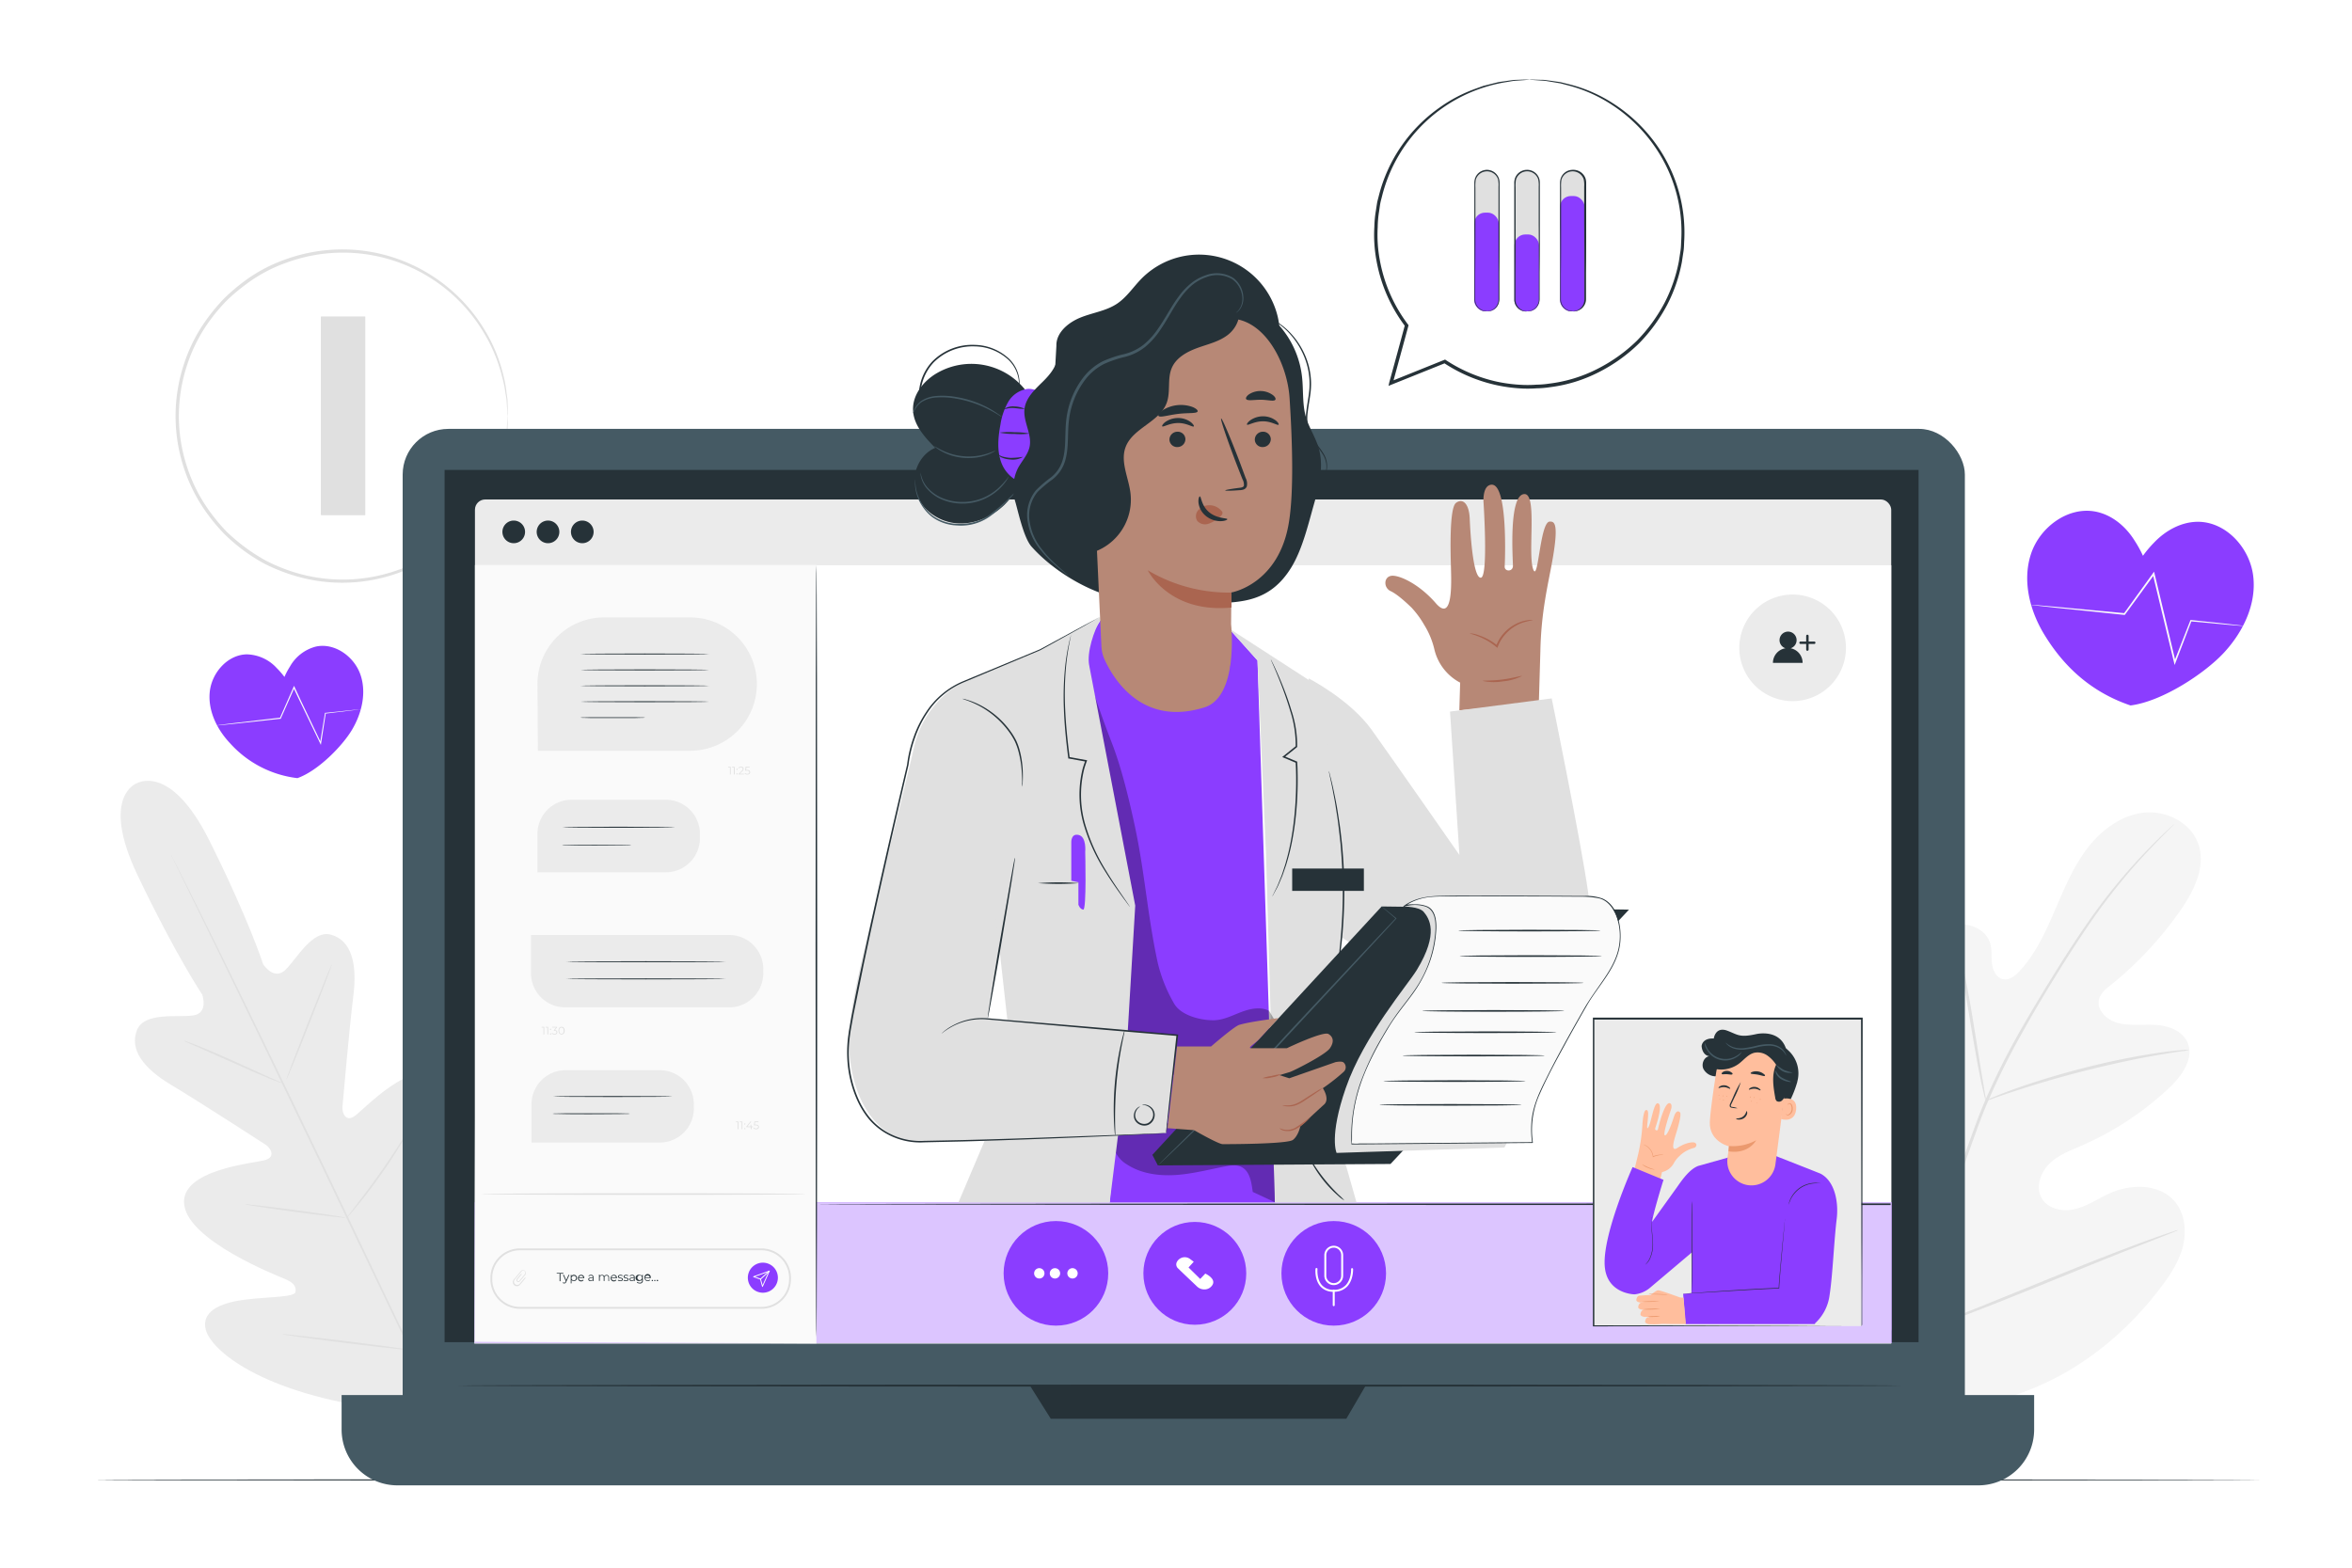 <svg xmlns="http://www.w3.org/2000/svg" xmlns:xlink="http://www.w3.org/1999/xlink" xmlns:svgjs="http://svgjs.com/svgjs" class="animated" id="freepik_stories-online-doctor" viewBox="0 0 750 500"><style>svg#freepik_stories-online-doctor:not(.animated) .animable {opacity: 0;}svg#freepik_stories-online-doctor.animated #freepik--Hearts--inject-414 {animation: 3s Infinite  linear heartbeat;animation-delay: 0s;}svg#freepik_stories-online-doctor.animated #freepik--character-2--inject-414 {animation: 1.5s Infinite  linear floating;animation-delay: 0s;}            @keyframes heartbeat {                0% {                    transform: scale(1);                }                10% {                    transform: scale(1.1);                }                30% {                    transform: scale(1);                }                40% {                    transform: scale(1);                }                50% {                    transform: scale(1.1);                }                60% {                    transform: scale(1);                }                100% {                    transform: scale(1);                }            }                    @keyframes floating {                0% {                    opacity: 1;                    transform: translateY(0px);                }                50% {                    transform: translateY(-10px);                }                100% {                    opacity: 1;                    transform: translateY(0px);                }            }        </style><g id="freepik--background-complete--inject-414" class="animable" style="transform-origin: 370.123px 267.277px;"><rect x="102.34" y="101" width="14.11" height="63.25" style="fill: rgb(224, 224, 224); transform-origin: 109.395px 132.625px;" id="eloct6nnvpri" class="animable"></rect><g id="eljw6cy75b1xn"><rect x="102.34" y="101" width="14.11" height="63.25" style="fill: rgb(224, 224, 224); transform-origin: 109.395px 132.625px; transform: rotate(-90deg);" class="animable"></rect></g><path d="M161.92,132.78a5.21,5.21,0,0,1-.1-.85c0-.62-.1-1.45-.18-2.5,0-.56-.08-1.17-.12-1.84s-.22-1.41-.34-2.2a39.3,39.3,0,0,0-1.12-5.43A50.29,50.29,0,0,0,154.2,106,52.26,52.26,0,0,0,91.42,83.75a47.6,47.6,0,0,0-13.21,7.11,58.23,58.23,0,0,0-5.91,5,58.34,58.34,0,0,0-5.11,6,50.34,50.34,0,0,0-7.46,14.37,51.73,51.73,0,0,0,0,32.93,50.57,50.57,0,0,0,7.45,14.37,59.72,59.72,0,0,0,5.11,6.06,60.82,60.82,0,0,0,5.92,5,56.06,56.06,0,0,0,6.4,4.12,55.21,55.21,0,0,0,6.81,3,52.4,52.4,0,0,0,62.78-22.27,50.29,50.29,0,0,0,5.86-13.94,39.3,39.3,0,0,0,1.12-5.43c.12-.79.26-1.52.34-2.2s.08-1.28.12-1.84c.08-1,.14-1.88.18-2.5a5.21,5.21,0,0,1,.1-.85,5,5,0,0,1,0,.85c0,.62,0,1.46-.07,2.52,0,.55,0,1.17-.06,1.85s-.19,1.41-.3,2.22a36,36,0,0,1-1,5.48,50,50,0,0,1-5.74,14.16,52.92,52.92,0,0,1-63.67,22.92,55.89,55.89,0,0,1-6.95-3,57.37,57.37,0,0,1-6.54-4.18,59.7,59.7,0,0,1-6-5.13,59.77,59.77,0,0,1-5.23-6.17,52,52,0,0,1-7.63-14.67,52.87,52.87,0,0,1,0-33.63,51.45,51.45,0,0,1,7.63-14.67,60.63,60.63,0,0,1,5.22-6.16,62,62,0,0,1,6-5.13,49.12,49.12,0,0,1,13.49-7.22,53.32,53.32,0,0,1,28-2.24,53.06,53.06,0,0,1,35.72,25.16,49.84,49.84,0,0,1,5.74,14.15,36.34,36.34,0,0,1,1,5.49c.11.8.24,1.54.3,2.22s0,1.29.06,1.85c0,1.06.06,1.9.07,2.52A5,5,0,0,1,161.92,132.78Z" style="fill: rgb(224, 224, 224); transform-origin: 108.975px 132.704px;" id="eljzxhofsnefk" class="animable"></path><path d="M43.67,249.78s-11.86,4.09.23,29.43,20.58,38,20.58,38,2.11,5.87-2.8,6.64-15.62-1.24-18,4.68c-2.43,6.14,1.92,12.11,10.91,17.49s28.27,17.88,30,19,3.37,3.86.11,4.92-27.53,2.93-25.95,14.4,29.1,22.32,32.08,23.56,3.67,2.55,3.38,4.2-8.5,1.51-15.38,2.32-14.72,3-13.25,9.51,17.56,20.61,57.42,25.61l18.62,1.1,10.57-15.47c20.6-34.5,19.4-55.85,15.15-61s-10.77-.33-15.65,4.59-9.82,11.48-11.3,10.7-2.08-2.13-1.22-5.25,9.23-31.49,1.17-39.79-24.48,9.68-27.32,11.59-4-1.08-3.81-3.12,2.18-25,3.47-35.35S112,300,105.67,298.14c-6.11-1.8-11.12,7.87-14.75,11.27s-7-1.87-7-1.87S79.26,293.07,66.72,268s-23.29-18.07-23.29-18.07" style="fill: rgb(235, 235, 235); transform-origin: 104.173px 349.836px;" id="elwwflwizm408" class="animable"></path><path d="M142.52,455c-9.14-18.48-24.83-51.61-38.44-80s-26-54-35-72.56c-4.52-9.24-8.18-16.73-10.73-21.93-1.25-2.57-2.23-4.58-2.91-6L54.68,273c-.16-.35-.23-.54-.23-.54l.29.51.79,1.53c.7,1.38,1.72,3.37,3,5.92,2.61,5.14,6.34,12.61,10.9,21.85C78.58,320.8,91,346.44,104.6,374.8s29.24,61.52,38.29,80.05" style="fill: rgb(224, 224, 224); transform-origin: 98.67px 363.73px;" id="ela5trkr8xr7m" class="animable"></path><path d="M58.59,331.9a6,6,0,0,1,1.29.4c.82.28,2,.73,3.43,1.3,2.88,1.15,6.82,2.83,11.13,4.77l11,5,3.35,1.49a6.09,6.09,0,0,1,1.21.6,5.55,5.55,0,0,1-1.29-.39c-.82-.29-2-.74-3.43-1.33-2.87-1.17-6.78-2.9-11.1-4.84L63.15,334l-3.35-1.47A6.39,6.39,0,0,1,58.59,331.9Z" style="fill: rgb(224, 224, 224); transform-origin: 74.295px 338.68px;" id="elmi7ib0vuclk" class="animable"></path><path d="M91.33,344.3c-.15-.06,3-8.33,7-18.47s7.34-18.32,7.49-18.27-3,8.33-7,18.48S91.47,344.36,91.33,344.3Z" style="fill: rgb(224, 224, 224); transform-origin: 98.575px 325.93px;" id="el7va8gjitax" class="animable"></path><path d="M110.27,388.8a6.77,6.77,0,0,1,.79-1.13l2.29-3c1.92-2.5,4.57-6,7.36-9.9s5.19-7.58,6.91-10.23c.81-1.24,1.5-2.29,2-3.14a5.76,5.76,0,0,1,.81-1.11,7,7,0,0,1-.61,1.23c-.43.78-1.07,1.89-1.89,3.24-1.63,2.71-4,6.4-6.79,10.34s-5.5,7.39-7.51,9.83c-1,1.21-1.85,2.19-2.44,2.85A5.83,5.83,0,0,1,110.27,388.8Z" style="fill: rgb(224, 224, 224); transform-origin: 120.35px 374.545px;" id="eld9cdaycejuw" class="animable"></path><path d="M78.19,384.1a5.81,5.81,0,0,1,1.27.06l3.45.37c2.9.33,6.9.83,11.32,1.42s8.42,1.16,11.31,1.6l3.42.55a5.34,5.34,0,0,1,1.24.28,5.81,5.81,0,0,1-1.27-.06l-3.44-.37c-2.91-.33-6.91-.83-11.33-1.42s-8.42-1.16-11.31-1.6l-3.42-.55A5.34,5.34,0,0,1,78.19,384.1Z" style="fill: rgb(224, 224, 224); transform-origin: 94.195px 386.24px;" id="elqozfnwk2su" class="animable"></path><path d="M89.92,425.52a8.68,8.68,0,0,1,1.63.08l4.41.46c3.73.41,8.86,1,14.53,1.71s10.81,1.37,14.52,1.88l4.39.64a8.79,8.79,0,0,1,1.6.31,8.3,8.3,0,0,1-1.63-.09l-4.41-.45c-3.73-.41-8.86-1-14.54-1.71s-10.8-1.37-14.51-1.89l-4.39-.63A8.79,8.79,0,0,1,89.92,425.52Z" style="fill: rgb(224, 224, 224); transform-origin: 110.46px 428.059px;" id="el1bjww5trj12i" class="animable"></path><path d="M130.05,430.2a10.61,10.61,0,0,1,1-1.46c.72-1,1.65-2.29,2.77-3.86,2.33-3.26,5.54-7.77,8.93-12.86s6.37-9.76,8.49-13.17l2.52-4a10,10,0,0,1,1-1.44,9.16,9.16,0,0,1-.78,1.56c-.54,1-1.34,2.4-2.36,4.13-2,3.46-4.94,8.18-8.35,13.27s-6.67,9.58-9.09,12.79c-1.21,1.6-2.21,2.88-2.92,3.75A9.62,9.62,0,0,1,130.05,430.2Z" style="fill: rgb(224, 224, 224); transform-origin: 142.405px 411.805px;" id="el2uc2if8xf69" class="animable"></path><path d="M601.57,446.68c-27.48-16.82-35.52-50.66-36.34-81.45-.13-5.14-1-10.52,1.15-15.17s7.67-8.07,12.4-6.18c3.92,1.56,5.84,5.89,8.2,9.43a30,30,0,0,0,12.72,10.77c3.37,1.5,7.48,2.29,10.59.31,4.28-2.7,4.43-8.85,4.09-13.95q-.95-14.26-1.9-28.52c-.33-5.1-.66-10.31.63-15.25s4.53-9.65,9.3-11.3,11,.79,12.27,5.72c.55,2.05.26,4.23.53,6.34s1.4,4.4,3.45,4.87,4-1.1,5.46-2.69c5-5.46,8.13-12.32,11.07-19.12s5.77-13.75,10.21-19.66,10.78-10.76,18.07-11.62,15.34,3.19,17.62,10.25-1.47,14.64-5.69,20.73a114,114,0,0,1-22.35,24c-1.54,1.24-3.21,2.58-3.71,4.51-.9,3.46,2.53,6.65,5.95,7.56,3.88,1,8,.4,12,.62s8.42,1.73,10.16,5.4c2.4,5.09-1.63,10.82-5.71,14.66a98,98,0,0,1-27.87,18.41c-3.67,1.6-7.54,3-10.41,5.86s-4.42,7.52-2.37,11,6.81,4.35,10.69,3.39,7.28-3.32,10.94-5c6.85-3.07,15.94-3.13,20.8,2.66,3.19,3.81,3.78,9.34,2.58,14.18s-4,9.11-7,13.07c-10.44,13.87-24.19,25.35-40.11,32s-30.91,9.06-47.43,4.12" style="fill: rgb(245, 245, 245); transform-origin: 633.363px 354.174px;" id="elqeqf1m2lyc" class="animable"></path><path d="M608.34,426.94c3.59-15.79,8.95-32.76,15.18-50.32l4.65-13c1.54-4.26,3.07-8.48,4.81-12.52a230.66,230.66,0,0,1,11.37-22.63c4-7,8-13.54,11.78-19.61s7.48-11.65,11-16.6a181.27,181.27,0,0,1,18.5-22.08c2.38-2.42,4.28-4.25,5.59-5.46l1.5-1.38a4.33,4.33,0,0,1,.53-.44,3.07,3.07,0,0,1-.46.51l-1.44,1.45c-1.26,1.26-3.13,3.12-5.46,5.58a192.33,192.33,0,0,0-18.22,22.21c-3.51,5-7.14,10.55-10.92,16.63S649,321.9,645.1,328.92a232.5,232.5,0,0,0-11.27,22.56c-1.73,4-3.24,8.21-4.78,12.48l-4.65,13c-6.22,17.55-11.59,34.47-15.22,50.2" style="fill: rgb(224, 224, 224); transform-origin: 650.795px 345.03px;" id="elels5pgeax9q" class="animable"></path><path d="M633.25,351.06a10.93,10.93,0,0,1-.63-2.15c-.35-1.39-.8-3.42-1.31-5.94-1-5-2.21-12.05-3.48-19.77s-2.56-14.7-3.66-19.71c-.54-2.5-1-4.53-1.34-5.92a10.41,10.41,0,0,1-.42-2.2,10.56,10.56,0,0,1,.77,2.1c.45,1.37,1,3.37,1.64,5.87,1.27,5,2.66,12,3.93,19.7s2.36,14.53,3.21,19.8c.41,2.38.75,4.39,1,6A10.79,10.79,0,0,1,633.25,351.06Z" style="fill: rgb(224, 224, 224); transform-origin: 627.83px 323.215px;" id="elz9ehr2llxz" class="animable"></path><path d="M698.11,334.84a14.52,14.52,0,0,1-2.6.47c-1.67.25-4.09.6-7.08,1.13-6,1-14.16,2.7-23.12,4.95s-17,4.68-22.74,6.58c-2.88.93-5.2,1.75-6.8,2.31a14,14,0,0,1-2.52.78,14.52,14.52,0,0,1,2.39-1.13c1.57-.66,3.85-1.58,6.72-2.6,5.71-2.07,13.73-4.58,22.72-6.86a231.37,231.37,0,0,1,23.25-4.69c3-.45,5.45-.7,7.14-.84A13.18,13.18,0,0,1,698.11,334.84Z" style="fill: rgb(224, 224, 224); transform-origin: 665.68px 342.937px;" id="el270573mtu3s" class="animable"></path><path d="M609.07,425.68a3.18,3.18,0,0,1-.5-.77l-1.26-2.31c-1.09-2-2.59-5-4.4-8.61-3.62-7.33-8.3-17.6-13.31-29s-9.59-21.71-13.05-29.1l-4.12-8.74-1.11-2.39a3,3,0,0,1-.33-.86,3.48,3.48,0,0,1,.5.77c.34.63.75,1.39,1.26,2.31,1.09,2,2.59,4.95,4.4,8.61,3.62,7.33,8.3,17.6,13.31,29s9.59,21.72,13,29.11c1.7,3.59,3.09,6.54,4.12,8.74.45.95.81,1.74,1.11,2.38A3.17,3.17,0,0,1,609.07,425.68Z" style="fill: rgb(224, 224, 224); transform-origin: 590.03px 384.79px;" id="elb45u9v2pb2" class="animable"></path><path d="M694.55,392.33a3.44,3.44,0,0,1-.84.4l-2.48,1-9.15,3.58c-7.73,3-18.36,7.35-30.09,12.12s-22.41,9-30.21,11.87c-3.89,1.44-7.06,2.57-9.26,3.31l-2.54.83a3.54,3.54,0,0,1-.91.23,3.62,3.62,0,0,1,.85-.41l2.48-1,9.15-3.59c7.73-3,18.35-7.34,30.09-12.12s22.41-9,30.2-11.87c3.9-1.43,7.06-2.56,9.26-3.3l2.54-.84A3.29,3.29,0,0,1,694.55,392.33Z" style="fill: rgb(224, 224, 224); transform-origin: 651.81px 409px;" id="eln6lvy5bgbp" class="animable"></path></g><g id="freepik--Desk--inject-414" class="animable" style="transform-origin: 376px 472.015px;"><path d="M721.89,472c0,.14-154.88.26-345.87.26S30.11,472.17,30.11,472,185,471.77,376,471.77,721.89,471.89,721.89,472Z" style="fill: rgb(38, 50, 56); transform-origin: 376px 472.015px;" id="elrynjhmtlhk" class="animable"></path></g><g id="freepik--Device--inject-414" class="animable" style="transform-origin: 378.785px 305.265px;"><rect x="128.4" y="136.79" width="498.15" height="329.42" rx="14.57" style="fill: rgb(69, 90, 100); transform-origin: 377.475px 301.5px;" id="eldv0u1bp8d9e" class="animable"></rect><path d="M108.93,444.94H648.64a0,0,0,0,1,0,0v11a17.8,17.8,0,0,1-17.8,17.8H126.73a17.8,17.8,0,0,1-17.8-17.8v-11A0,0,0,0,1,108.93,444.94Z" style="fill: rgb(69, 90, 100); transform-origin: 378.785px 459.34px;" id="elf7mf8d9dld" class="animable"></path><rect x="141.77" y="149.88" width="470.02" height="278.19" style="fill: rgb(38, 50, 56); transform-origin: 376.78px 288.975px;" id="el98exk88ybki" class="animable"></rect><polygon points="328.37 441.85 335.07 452.5 429.31 452.5 435.53 441.85 328.37 441.85" style="fill: rgb(38, 50, 56); transform-origin: 381.95px 447.175px;" id="elvbiox0aydpj" class="animable"></polygon><rect x="151.45" y="159.3" width="451.62" height="267.89" rx="3.27" style="fill: rgb(235, 235, 235); transform-origin: 377.26px 293.245px;" id="eld5m41pg43v4" class="animable"></rect><polygon points="603.08 428.54 151.26 428.54 152.09 180.28 603.08 180.28 603.08 428.54" style="fill: rgb(255, 255, 255); transform-origin: 377.17px 304.41px;" id="elt2asv7s89b" class="animable"></polygon><path d="M189.29,169.64a3.61,3.61,0,1,1-3.61-3.61A3.61,3.61,0,0,1,189.29,169.64Z" style="fill: rgb(38, 50, 56); transform-origin: 185.68px 169.64px;" id="el9y39sqv5yyv" class="animable"></path><path d="M167.43,169.64a3.61,3.61,0,1,1-3.61-3.61A3.61,3.61,0,0,1,167.43,169.64Z" style="fill: rgb(38, 50, 56); transform-origin: 163.82px 169.64px;" id="el1gtqpweosmo" class="animable"></path><path d="M178.36,169.64a3.61,3.61,0,1,1-3.6-3.61A3.61,3.61,0,0,1,178.36,169.64Z" style="fill: rgb(38, 50, 56); transform-origin: 174.75px 169.64px;" id="elmji9l6darfq" class="animable"></path><path d="M606.13,441.93c0,.18-103,.32-230,.32s-230-.14-230-.32,103-.33,230.05-.33S606.13,441.75,606.13,441.93Z" style="fill: rgb(38, 50, 56); transform-origin: 376.13px 441.925px;" id="elu10kng93sw" class="animable"></path><rect x="151.45" y="383.47" width="451.7" height="44.93" style="fill: rgb(139, 61, 255); transform-origin: 377.3px 405.935px;" id="elx6hwydccyge" class="animable"></rect><g id="elw94h0p8bc2"><rect x="151.45" y="383.47" width="451.7" height="44.93" style="fill: rgb(255, 255, 255); opacity: 0.7; transform-origin: 377.3px 405.935px;" class="animable"></rect></g><g id="el410es4ohaet"><circle cx="425.3" cy="406.12" r="16.68" style="fill: rgb(139, 61, 255); transform-origin: 425.3px 406.12px; transform: rotate(-80.73deg);" class="animable"></circle></g><path d="M425.3,409.87a3,3,0,0,1-3-3v-6.55a3,3,0,0,1,6,0v6.55A3,3,0,0,1,425.3,409.87Zm0-11.94a2.39,2.39,0,0,0-2.38,2.38v6.55a2.38,2.38,0,0,0,4.76,0v-6.55A2.39,2.39,0,0,0,425.3,397.93Z" style="fill: rgb(255, 255, 255); transform-origin: 425.3px 403.595px;" id="elj7jucjsojg" class="animable"></path><path d="M425.3,412a5.41,5.41,0,0,1-4.22-1.67c-1.92-2.12-1.61-5.44-1.6-5.58a.32.32,0,1,1,.63.06s-.29,3.19,1.44,5.1a4.81,4.81,0,0,0,3.75,1.46,5,5,0,0,0,3.8-1.46c1.85-1.92,1.74-5.09,1.74-5.12a.31.31,0,0,1,.3-.33.34.34,0,0,1,.33.31c0,.14.11,3.47-1.91,5.58A5.69,5.69,0,0,1,425.3,412Z" style="fill: rgb(255, 255, 255); transform-origin: 425.463px 408.21px;" id="el2jbv04uhsek" class="animable"></path><path d="M425.3,416.59a.32.32,0,0,1-.32-.31v-4.61a.32.32,0,0,1,.32-.32.31.31,0,0,1,.31.32v4.61A.31.31,0,0,1,425.3,416.59Z" style="fill: rgb(255, 255, 255); transform-origin: 425.295px 413.97px;" id="elrsgb2bz32p" class="animable"></path><g id="elr1z9pney558"><circle cx="336.71" cy="406.12" r="16.68" style="fill: rgb(139, 61, 255); transform-origin: 336.71px 406.12px; transform: rotate(-80.73deg);" class="animable"></circle></g><path d="M331.41,407.77a1.65,1.65,0,1,1,1.65-1.65A1.64,1.64,0,0,1,331.41,407.77Z" style="fill: rgb(255, 255, 255); transform-origin: 331.41px 406.12px;" id="el9svw9urvm4" class="animable"></path><path d="M336.53,407.77a1.65,1.65,0,1,1,0-3.29,1.65,1.65,0,0,1,0,3.29Z" style="fill: rgb(255, 255, 255); transform-origin: 336.402px 406.125px;" id="elgqj8bx2afmq" class="animable"></path><path d="M342,407.77a1.65,1.65,0,1,1,1.65-1.65A1.65,1.65,0,0,1,342,407.77Z" style="fill: rgb(255, 255, 255); transform-origin: 342px 406.12px;" id="elox38sz3fpfp" class="animable"></path><circle cx="381" cy="406.12" r="16.4" style="fill: rgb(139, 61, 255); transform-origin: 381px 406.12px;" id="elqpfinblzmug" class="animable"></circle><path d="M379.54,401.59a2.83,2.83,0,0,0-4.24.86,1.69,1.69,0,0,0,.4,2.13c1.5,1.48,4.67,4.45,6,5.73a3.38,3.38,0,0,0,2.81.91,2.92,2.92,0,0,0,2-1.23c1.55-2.13-2.17-3.79-2.17-3.79l-1.62,1.71L379,404.25l1.66-1.83Z" style="fill: rgb(255, 255, 255); transform-origin: 380.986px 406.115px;" id="ela1zuzyl5ls8" class="animable"></path><path d="M571.63,223.62h0a17,17,0,0,1-17-17h0a17,17,0,0,1,17-17h0a17,17,0,0,1,17,17h0A17,17,0,0,1,571.63,223.62Z" style="fill: rgb(235, 235, 235); transform-origin: 571.63px 206.62px;" id="elwdooxrwlrea" class="animable"></path><path d="M571,206.76a2.72,2.72,0,1,0-1.65,0,4.72,4.72,0,0,0-4,4.66h9.46A4.72,4.72,0,0,0,571,206.76Z" style="fill: rgb(38, 50, 56); transform-origin: 570.08px 206.434px;" id="elsrtad33yd6" class="animable"></path><path d="M576.34,207.56a.38.38,0,0,1-.39-.39v-4.35a.39.39,0,0,1,.78,0v4.35A.38.38,0,0,1,576.34,207.56Z" style="fill: rgb(38, 50, 56); transform-origin: 576.34px 204.995px;" id="el0de6er2u0pdl" class="animable"></path><path d="M578.52,205.39h-4.36a.4.4,0,0,1-.39-.39.39.39,0,0,1,.39-.39h4.36a.39.39,0,0,1,.39.39A.4.4,0,0,1,578.52,205.39Z" style="fill: rgb(38, 50, 56); transform-origin: 576.34px 205px;" id="elr5j33fozpm" class="animable"></path><polygon points="260.33 428.48 151.45 427.96 151.45 180.22 260.33 180.22 260.33 428.48" style="fill: rgb(250, 250, 250); transform-origin: 205.89px 304.35px;" id="elpve3xkzt56p" class="animable"></polygon><path d="M260.33,426.47c-.15,0-.26-55.13-.26-123.12s.11-123.13.26-123.13.26,55.12.26,123.13S260.47,426.47,260.33,426.47Z" style="fill: rgb(38, 50, 56); transform-origin: 260.33px 303.345px;" id="elz66tj9m0d1g" class="animable"></path><path d="M257,380.84c0,.14-23.17.26-51.74.26s-51.76-.12-51.76-.26,23.17-.27,51.76-.27S257,380.69,257,380.84Z" style="fill: rgb(224, 224, 224); transform-origin: 205.25px 380.835px;" id="el0hczmz35s0kq" class="animable"></path><path d="M233,244.59V247h-.25v-2.2h-.57v-.22Z" style="fill: rgb(224, 224, 224); transform-origin: 232.59px 245.79px;" id="el2d0p22vjzf8" class="animable"></path><path d="M234.27,244.59V247H234v-2.2h-.57v-.22Z" style="fill: rgb(224, 224, 224); transform-origin: 233.85px 245.79px;" id="el4t7tmvgpgp6" class="animable"></path><path d="M234.85,245.36a.18.18,0,0,1,.19-.18.17.17,0,0,1,.18.18.18.18,0,0,1-.18.19A.19.19,0,0,1,234.85,245.36Zm0,1.48a.19.19,0,0,1,.19-.19.19.19,0,0,1,0,.38A.19.19,0,0,1,234.85,246.84Z" style="fill: rgb(224, 224, 224); transform-origin: 235.04px 246.105px;" id="ela2oq1hertq" class="animable"></path><path d="M237.24,246.79V247h-1.7v-.17l1-1c.27-.27.33-.44.33-.6s-.2-.46-.57-.46a.85.85,0,0,0-.67.27l-.17-.15a1.09,1.09,0,0,1,.86-.35c.49,0,.8.25.8.66a1,1,0,0,1-.4.76l-.82.81Z" style="fill: rgb(224, 224, 224); transform-origin: 236.35px 245.769px;" id="ely9ejf2rnxrn" class="animable"></path><path d="M239.2,246.3c0,.41-.29.73-.88.73a1.26,1.26,0,0,1-.87-.31l.12-.2a1,1,0,0,0,.75.29c.41,0,.63-.21.63-.5s-.2-.51-.81-.51h-.52l.12-1.21h1.33v.22H238l-.08.77h.31C238.92,245.58,239.2,245.87,239.2,246.3Z" style="fill: rgb(224, 224, 224); transform-origin: 238.325px 245.81px;" id="elmcspffq1at" class="animable"></path><path d="M235.49,357.71v2.43h-.25v-2.21h-.57v-.22Z" style="fill: rgb(224, 224, 224); transform-origin: 235.08px 358.925px;" id="el893jquzn5yk" class="animable"></path><path d="M236.74,357.71v2.43h-.25v-2.21h-.57v-.22Z" style="fill: rgb(224, 224, 224); transform-origin: 236.33px 358.925px;" id="el8x9aih8nx1" class="animable"></path><path d="M237.33,358.49a.18.18,0,0,1,.18-.19.19.19,0,0,1,.19.19.2.2,0,0,1-.19.19A.19.19,0,0,1,237.33,358.49Zm0,1.47a.18.18,0,0,1,.18-.18.19.19,0,0,1,.19.18.2.2,0,0,1-.19.2A.19.19,0,0,1,237.33,360Z" style="fill: rgb(224, 224, 224); transform-origin: 237.515px 359.23px;" id="el2ayivp5gh3e" class="animable"></path><path d="M240.12,359.5h-.48v.64h-.25v-.64H238v-.18l1.28-1.61h.28l-1.24,1.57h1v-.56h.25v.56h.48Z" style="fill: rgb(224, 224, 224); transform-origin: 239.06px 358.925px;" id="elgwqa2djefla" class="animable"></path><path d="M242,359.42c0,.42-.29.74-.88.74a1.26,1.26,0,0,1-.87-.31l.12-.2a1.09,1.09,0,0,0,.75.28c.41,0,.63-.2.63-.5s-.2-.5-.81-.5h-.52l.13-1.22h1.32v.22h-1.11l-.08.77H241C241.7,358.7,242,359,242,359.42Z" style="fill: rgb(224, 224, 224); transform-origin: 241.125px 358.935px;" id="el3qallavm7e4" class="animable"></path><path d="M220.08,239.45H171.52l-.14-21.12a21.26,21.26,0,0,1,21.26-21.41h27.44a21.27,21.27,0,0,1,21.27,21.27h0A21.27,21.27,0,0,1,220.08,239.45Z" style="fill: rgb(235, 235, 235); transform-origin: 206.365px 218.185px;" id="el7ioycjl9m09" class="animable"></path><path d="M242.8,417.42h-77a9.43,9.43,0,0,1-9.42-9.42v-.41a9.43,9.43,0,0,1,9.42-9.42h77a9.43,9.43,0,0,1,9.42,9.42V408A9.43,9.43,0,0,1,242.8,417.42Zm-77-18.66a8.84,8.84,0,0,0-8.83,8.83V408a8.84,8.84,0,0,0,8.83,8.83h77a8.84,8.84,0,0,0,8.83-8.83v-.41a8.84,8.84,0,0,0-8.83-8.83Z" style="fill: rgb(224, 224, 224); transform-origin: 204.3px 407.795px;" id="el65irenk8lbx" class="animable"></path><path d="M248.05,407.5a4.79,4.79,0,1,1-4.79-4.78A4.78,4.78,0,0,1,248.05,407.5Z" style="fill: rgb(139, 61, 255); transform-origin: 243.26px 407.51px;" id="el3u0sr7acgm7" class="animable"></path><path d="M243.14,410.46h0a.15.15,0,0,1-.13-.11l-.62-2.27-2.12-.75a.14.14,0,0,1-.1-.14.14.14,0,0,1,.1-.13l5-1.79a.16.16,0,0,1,.16,0,.13.13,0,0,1,0,.16l-2.17,4.9A.14.14,0,0,1,243.14,410.46Zm-2.39-3.27,1.81.64a.18.18,0,0,1,.09.1l.52,1.94,1.86-4.21Z" style="fill: rgb(255, 255, 255); transform-origin: 242.814px 407.854px;" id="elh4j17a8vpfn" class="animable"></path><path d="M242.51,408.12a.16.16,0,0,1-.11-.05.15.15,0,0,1,0-.21l2.8-2.56a.15.15,0,0,1,.2.22l-2.8,2.56A.14.14,0,0,1,242.51,408.12Z" style="fill: rgb(255, 255, 255); transform-origin: 243.896px 406.697px;" id="elt0wgo10uwjr" class="animable"></path><path d="M178.44,406.2h-.92V406h2.13v.24h-.93v2.39h-.28Z" style="fill: rgb(38, 50, 56); transform-origin: 178.585px 407.315px;" id="el2ub7h9109hi" class="animable"></path><path d="M181.57,406.62l-1,2.21a.67.67,0,0,1-.66.51.68.68,0,0,1-.48-.18l.13-.2a.46.46,0,0,0,.36.15c.17,0,.29-.08.41-.33l.08-.19-.88-2h.28l.74,1.68.75-1.68Z" style="fill: rgb(38, 50, 56); transform-origin: 180.5px 407.965px;" id="el7fg7xcnjmo3" class="animable"></path><path d="M184,407.6a1,1,0,0,1-1,1,.86.86,0,0,1-.75-.39v1.1H182v-2.7h.25V407a.85.85,0,0,1,.76-.41A1,1,0,0,1,184,407.6Zm-.27,0a.74.74,0,1,0-.73.78A.73.73,0,0,0,183.68,407.6Z" style="fill: rgb(38, 50, 56); transform-origin: 183px 407.95px;" id="elqtqm673lcke" class="animable"></path><path d="M186.22,407.69h-1.66a.74.74,0,0,0,.78.69.8.8,0,0,0,.61-.26l.15.17a1,1,0,0,1-1.8-.69,1,1,0,0,1,1-1,.94.94,0,0,1,1,1Zm-1.66-.2H186a.71.71,0,0,0-1.41,0Z" style="fill: rgb(38, 50, 56); transform-origin: 185.299px 407.647px;" id="elvklr38kubug" class="animable"></path><path d="M189.25,407.37v1.22H189v-.31a.73.73,0,0,1-.68.33c-.45,0-.72-.23-.72-.57s.19-.56.76-.56H189v-.12a.49.49,0,0,0-.56-.53,1,1,0,0,0-.66.24l-.12-.2a1.25,1.25,0,0,1,.8-.27A.71.71,0,0,1,189.25,407.37ZM189,408v-.32h-.62c-.39,0-.51.15-.51.35s.18.37.5.37A.64.64,0,0,0,189,408Z" style="fill: rgb(38, 50, 56); transform-origin: 188.426px 407.604px;" id="elep19jqtephg" class="animable"></path><path d="M194.22,407.45v1.14H194v-1.12c0-.41-.21-.63-.56-.63a.64.64,0,0,0-.67.72v1h-.26v-1.12c0-.41-.21-.63-.57-.63a.64.64,0,0,0-.67.72v1H191v-2h.25V407a.81.81,0,0,1,.73-.38.7.7,0,0,1,.7.42.86.86,0,0,1,.78-.42A.75.75,0,0,1,194.22,407.45Z" style="fill: rgb(38, 50, 56); transform-origin: 192.612px 407.56px;" id="elbvcpn9q0bcm" class="animable"></path><path d="M196.68,407.69H195a.74.74,0,0,0,.78.69.8.8,0,0,0,.61-.26l.15.17a1,1,0,0,1-1.8-.69,1,1,0,0,1,1-1,.94.94,0,0,1,1,1Zm-1.66-.2h1.4a.68.68,0,0,0-.7-.66A.69.69,0,0,0,195,407.49Z" style="fill: rgb(38, 50, 56); transform-origin: 195.739px 407.647px;" id="el294alxvrlkk" class="animable"></path><path d="M197,408.37l.12-.21a1.25,1.25,0,0,0,.71.22c.37,0,.53-.13.53-.32,0-.52-1.29-.11-1.29-.9,0-.32.28-.56.79-.56a1.33,1.33,0,0,1,.69.18l-.11.22a1,1,0,0,0-.58-.17c-.36,0-.52.14-.52.33,0,.53,1.28.13,1.28.89,0,.34-.3.56-.81.56A1.32,1.32,0,0,1,197,408.37Z" style="fill: rgb(38, 50, 56); transform-origin: 197.81px 407.605px;" id="el7j98zqxvkum" class="animable"></path><path d="M198.79,408.37l.12-.21a1.24,1.24,0,0,0,.7.22c.38,0,.53-.13.53-.32,0-.52-1.28-.11-1.28-.9,0-.32.28-.56.78-.56a1.34,1.34,0,0,1,.7.18l-.11.22a1,1,0,0,0-.59-.17c-.35,0-.51.14-.51.33,0,.53,1.28.13,1.28.89,0,.34-.3.56-.81.56A1.32,1.32,0,0,1,198.79,408.37Z" style="fill: rgb(38, 50, 56); transform-origin: 199.6px 407.605px;" id="elzkp1lkf4vmg" class="animable"></path><path d="M202.4,407.37v1.22h-.26v-.31a.73.73,0,0,1-.68.33c-.45,0-.72-.23-.72-.57s.19-.56.76-.56h.63v-.12a.49.49,0,0,0-.56-.53,1,1,0,0,0-.66.24l-.12-.2a1.25,1.25,0,0,1,.81-.27A.71.71,0,0,1,202.4,407.37Zm-.27.63v-.32h-.62c-.38,0-.51.15-.51.35s.19.37.5.37A.63.63,0,0,0,202.13,408Z" style="fill: rgb(38, 50, 56); transform-origin: 201.572px 407.603px;" id="el1g4bxrx8lzt" class="animable"></path><path d="M205,406.62v1.73a.87.87,0,0,1-1,1,1.41,1.41,0,0,1-.92-.3l.14-.21a1.17,1.17,0,0,0,.78.27c.5,0,.73-.22.73-.71v-.26a.89.89,0,0,1-.78.39,1,1,0,1,1,0-1.92.9.9,0,0,1,.79.4v-.38Zm-.26.94a.75.75,0,1,0-.75.72A.71.71,0,0,0,204.7,407.56Z" style="fill: rgb(38, 50, 56); transform-origin: 203.841px 407.966px;" id="elk0t2pwccwq" class="animable"></path><path d="M207.43,407.69h-1.65a.73.73,0,0,0,.78.69.78.78,0,0,0,.6-.26l.15.17a1,1,0,0,1-.76.32,1,1,0,0,1-1-1,1,1,0,1,1,1.93,0S207.43,407.66,207.43,407.69Zm-1.65-.2h1.4a.7.7,0,0,0-1.4,0Z" style="fill: rgb(38, 50, 56); transform-origin: 206.515px 407.479px;" id="el9iydnv7brbn" class="animable"></path><path d="M207.81,408.41a.2.2,0,1,1,.4,0,.2.2,0,0,1-.4,0Z" style="fill: rgb(38, 50, 56); transform-origin: 208.01px 408.408px;" id="eln4icdvi1ok" class="animable"></path><path d="M208.61,408.41a.2.2,0,1,1,.4,0,.2.2,0,0,1-.4,0Z" style="fill: rgb(38, 50, 56); transform-origin: 208.81px 408.408px;" id="el660eogw822t" class="animable"></path><path d="M209.4,408.41a.2.2,0,0,1,.2-.21.21.21,0,1,1,0,.41A.2.2,0,0,1,209.4,408.41Z" style="fill: rgb(38, 50, 56); transform-origin: 209.628px 408.405px;" id="el1f3u7i6opoqj" class="animable"></path><path d="M165.73,409.44a1,1,0,1,1-1.6-1.34l2.16-2.58a.67.67,0,0,1,1-.09.68.68,0,0,1,.08.95l-1.83,2.19h0a.4.4,0,0,1-.48,0,.4.4,0,0,1-.09-.48l1.4-1.69-.19-.16-1.35,1.62h0l-.06.07h0a.63.63,0,0,0,.13.81.62.62,0,0,0,.81,0h0l0,0,0,0h0l1.79-2.14h0a.92.92,0,0,0-.13-1.28.93.93,0,0,0-1.29.09h0l-2.25,2.7h0a1.29,1.29,0,0,0,2,1.64h0l1.81-2.18-.19-.16Z" style="fill: rgb(224, 224, 224); transform-origin: 165.619px 407.663px;" id="elyd6ne7u6o3a" class="animable"></path><path d="M226.11,208.59c0,.09-9.18.16-20.5.16s-20.5-.07-20.5-.16,9.17-.16,20.5-.16S226.11,208.5,226.11,208.59Z" style="fill: rgb(38, 50, 56); transform-origin: 205.61px 208.59px;" id="elfj2sqd4rvhh" class="animable"></path><path d="M226.11,213.66c0,.09-9.18.16-20.5.16s-20.5-.07-20.5-.16,9.17-.16,20.5-.16S226.11,213.57,226.11,213.66Z" style="fill: rgb(38, 50, 56); transform-origin: 205.61px 213.66px;" id="el8x1tm8z2n58" class="animable"></path><path d="M226.11,218.73c0,.09-9.18.16-20.5.16s-20.5-.07-20.5-.16,9.17-.16,20.5-.16S226.11,218.64,226.11,218.73Z" style="fill: rgb(38, 50, 56); transform-origin: 205.61px 218.73px;" id="el9z58zq407sa" class="animable"></path><path d="M226.11,223.8c0,.09-9.18.16-20.5.16s-20.5-.07-20.5-.16,9.17-.16,20.5-.16S226.11,223.71,226.11,223.8Z" style="fill: rgb(38, 50, 56); transform-origin: 205.61px 223.8px;" id="elingdokqvoen" class="animable"></path><path d="M205.68,228.87a3.52,3.52,0,0,1-.81.06l-2.2.06c-1.87,0-4.44,0-7.28,0s-5.41,0-7.27,0l-2.21-.06a3.38,3.38,0,0,1-.8-.06,4.23,4.23,0,0,1,.8-.06l2.21-.05c1.86,0,4.43,0,7.27,0s5.41,0,7.28,0l2.2.05A4.42,4.42,0,0,1,205.68,228.87Z" style="fill: rgb(38, 50, 56); transform-origin: 195.395px 228.875px;" id="elbrr64ma9su8" class="animable"></path><path d="M182.26,255.07h30A10.88,10.88,0,0,1,223.19,266v1.33a10.88,10.88,0,0,1-10.88,10.88H171.38a0,0,0,0,1,0,0V266A10.88,10.88,0,0,1,182.26,255.07Z" style="fill: rgb(235, 235, 235); transform-origin: 197.285px 266.64px;" id="elbq7ggei3yx" class="animable"></path><path d="M215.31,263.84c0,.09-8.07.17-18,.17s-18-.08-18-.17,8.07-.16,18-.16S215.31,263.76,215.31,263.84Z" style="fill: rgb(38, 50, 56); transform-origin: 197.31px 263.845px;" id="el84sef7g4ibr" class="animable"></path><path d="M201.27,269.47a5,5,0,0,1-.86.06l-2.36.05c-2,0-4.75.05-7.79.05s-5.79,0-7.78-.05l-2.36-.05a5.07,5.07,0,0,1-.87-.06,4.37,4.37,0,0,1,.87-.07l2.36,0c2,0,4.74,0,7.78,0s5.8,0,7.79,0l2.36,0A4.31,4.31,0,0,1,201.27,269.47Z" style="fill: rgb(38, 50, 56); transform-origin: 190.26px 269.515px;" id="elekg6ta1ufns" class="animable"></path><path d="M173.55,327.5v2.43h-.25v-2.21h-.57v-.22Z" style="fill: rgb(224, 224, 224); transform-origin: 173.14px 328.715px;" id="el7mcnb44p6xy" class="animable"></path><path d="M174.8,327.5v2.43h-.25v-2.21H174v-.22Z" style="fill: rgb(224, 224, 224); transform-origin: 174.4px 328.715px;" id="el3tp6qk4zlg4" class="animable"></path><path d="M175.38,328.28a.18.18,0,0,1,.19-.19.19.19,0,0,1,0,.38A.18.18,0,0,1,175.38,328.28Zm0,1.48a.18.18,0,0,1,.19-.19.18.18,0,0,1,.18.19.19.19,0,1,1-.37,0Z" style="fill: rgb(224, 224, 224); transform-origin: 175.568px 329.042px;" id="eldzwwuhunhsu" class="animable"></path><path d="M177.72,329.23c0,.41-.3.72-.88.72a1.29,1.29,0,0,1-.88-.31l.13-.2a1.05,1.05,0,0,0,.75.28c.4,0,.62-.19.62-.49s-.2-.48-.65-.48h-.18v-.18l.68-.85h-1.25v-.22h1.57v.18l-.69.86C177.46,328.57,177.72,328.84,177.72,329.23Z" style="fill: rgb(224, 224, 224); transform-origin: 176.84px 328.725px;" id="elo8bto91e8np" class="animable"></path><path d="M178.07,328.72c0-.78.4-1.24,1-1.24s1,.46,1,1.24-.41,1.23-1,1.23S178.07,329.49,178.07,328.72Zm1.68,0c0-.65-.29-1-.71-1s-.72.36-.72,1,.29,1,.72,1S179.75,329.36,179.75,328.72Z" style="fill: rgb(224, 224, 224); transform-origin: 179.07px 328.715px;" id="elxhdz6d060ct" class="animable"></path><g id="eljs97aajfe5f"><path d="M169.33,298.2h63.18a10.88,10.88,0,0,1,10.88,10.88v1.33a10.88,10.88,0,0,1-10.88,10.88h-52.3a10.88,10.88,0,0,1-10.88-10.88V298.2A0,0,0,0,1,169.33,298.2Z" style="fill: rgb(235, 235, 235); transform-origin: 206.36px 309.745px; transform: rotate(180deg);" class="animable"></path></g><path d="M231.39,306.73c0,.09-11.38.16-25.42.16s-25.43-.07-25.43-.16,11.39-.16,25.43-.16S231.39,306.64,231.39,306.73Z" style="fill: rgb(38, 50, 56); transform-origin: 205.965px 306.73px;" id="elmk80efna3l" class="animable"></path><path d="M231.39,312.21c0,.09-11.38.16-25.42.16s-25.43-.07-25.43-.16,11.39-.16,25.43-.16S231.39,312.12,231.39,312.21Z" style="fill: rgb(38, 50, 56); transform-origin: 205.965px 312.21px;" id="el0vz0kgwt0aud" class="animable"></path><path d="M180.37,341.32h30a10.88,10.88,0,0,1,10.88,10.88v1.33a10.88,10.88,0,0,1-10.88,10.88H169.49a0,0,0,0,1,0,0V352.21A10.88,10.88,0,0,1,180.37,341.32Z" style="fill: rgb(235, 235, 235); transform-origin: 195.37px 352.865px;" id="eludzttlz2qt" class="animable"></path><path d="M214.47,349.72c0,.09-8.54.16-19.08.16s-19.07-.07-19.07-.16,8.54-.16,19.07-.16S214.47,349.63,214.47,349.72Z" style="fill: rgb(38, 50, 56); transform-origin: 195.395px 349.72px;" id="elr0ghoykf5os" class="animable"></path><path d="M200.85,355.2a4.33,4.33,0,0,1-1,.07l-2.63.05c-2.22,0-5.29.05-8.67.05s-6.46,0-8.68-.05l-2.63-.05a4.33,4.33,0,0,1-1-.07,6.13,6.13,0,0,1,1-.06l2.63-.05c2.22,0,5.29,0,8.68,0s6.45,0,8.67,0l2.63.05A6.13,6.13,0,0,1,200.85,355.2Z" style="fill: rgb(38, 50, 56); transform-origin: 188.545px 355.23px;" id="elwff51todip" class="animable"></path></g><g id="freepik--Hearts--inject-414" class="animable" style="transform-origin: 392.736px 205.543px;"><path d="M718.49,183.64c-1.1-8.91-8.63-17.21-17.61-17.22-5.29,0-10.33,2.77-14,6.64a35.58,35.58,0,0,0-3.54,4.2,37,37,0,0,0-2.65-4.81c-2.79-4.51-7.18-8.22-12.38-9.26-8.79-1.76-17.81,4.9-20.65,13.41s-.47,18.07,4.19,25.73S664.59,220,679.38,225c10.2-1.3,23.86-10.35,29.94-17S719.6,192.54,718.49,183.64Z" style="fill: rgb(139, 61, 255); transform-origin: 682.55px 193.953px;" id="elygw90nau71j" class="animable"></path><path d="M715.26,199.63H715l-.86-.06-3.32-.27-12.21-1.12.22-.13-5.08,13.25-.31.8-.2-.83c-1.55-6.43-3.28-13.64-5.11-21.23-.56-2.36-1.12-4.67-1.66-6.93l.52.1L677.64,196l-.09.12h-.15L656,193.89l-6.07-.68-1.61-.2a4.24,4.24,0,0,1-.55-.09,2.43,2.43,0,0,1,.56,0l1.61.12,6.09.53,21.46,2-.24.11,9.27-12.84.37-.51.15.62q.81,3.39,1.66,6.92l5.06,21.24-.51,0,5.19-13.22.06-.15.16,0,12.18,1.31,3.31.38.86.12Z" style="fill: rgb(250, 250, 250); transform-origin: 681.515px 197.215px;" id="eloaeyi9l23uo" class="animable"></path><path d="M114.92,215.13c-2-5.75-8.19-10.19-14.15-8.92a13.32,13.32,0,0,0-8.32,6.4,23.82,23.82,0,0,0-1.75,3.29,26.74,26.74,0,0,0-2.45-2.82,13.37,13.37,0,0,0-9.54-4.38c-6.09.09-11.14,5.8-11.81,11.85s2.27,12.07,6.46,16.5a34.24,34.24,0,0,0,21.48,11.13c6.59-2.32,14.38-10.28,17.47-15.53S116.93,220.89,114.92,215.13Z" style="fill: rgb(139, 61, 255); transform-origin: 91.316px 227.086px;" id="el2evfub3pt07" class="animable"></path><path d="M115.06,226.22l-.2,0-.58.09-2.25.29-8.26,1,.12-.12c-.43,2.75-.93,6-1.48,9.52l-.09.58-.25-.53-6.43-13.37-2.09-4.36h.36l-4.36,9.84,0,.09h-.1l-14.56,1.57-4.13.42-1.09.09a2.17,2.17,0,0,1-.38,0,1.34,1.34,0,0,1,.37-.07l1.09-.15,4.11-.52,14.55-1.71-.15.1,4.33-9.85.17-.39.19.39L96,223.55c2.29,4.79,4.46,9.33,6.39,13.39l-.34.05,1.56-9.52,0-.11h.1l8.28-.87,2.26-.22.59,0Z" style="fill: rgb(250, 250, 250); transform-origin: 92.175px 228.16px;" id="elghesd1bxnog" class="animable"></path></g><g id="freepik--speech-bubble--inject-414" class="animable" style="transform-origin: 487.652px 74.658px;"><rect x="470.09" y="54.41" width="7.84" height="44.89" rx="3.44" style="fill: rgb(224, 224, 224); transform-origin: 474.01px 76.855px;" id="el8kupbtwzga4" class="animable"></rect><rect x="470.09" y="67.82" width="7.84" height="31.47" rx="3.44" style="fill: rgb(139, 61, 255); transform-origin: 474.01px 83.555px;" id="el6fq9t04xz2" class="animable"></rect><rect x="482.94" y="54.41" width="7.84" height="44.89" rx="3.44" style="fill: rgb(224, 224, 224); transform-origin: 486.86px 76.855px;" id="elazmlrvziikg" class="animable"></rect><rect x="482.94" y="74.78" width="7.84" height="24.52" rx="3.44" style="fill: rgb(139, 61, 255); transform-origin: 486.86px 87.04px;" id="elm1w9254xt3h" class="animable"></rect><rect x="497.47" y="54.41" width="7.84" height="44.89" rx="3.44" style="fill: rgb(224, 224, 224); transform-origin: 501.39px 76.855px;" id="el21em2l293be" class="animable"></rect><rect x="497.47" y="62.52" width="7.84" height="36.78" rx="3.44" style="fill: rgb(139, 61, 255); transform-origin: 501.39px 80.91px;" id="el8adsab3yc04" class="animable"></rect><path d="M474.13,99.3a9.28,9.28,0,0,0,1-.19,3.75,3.75,0,0,0,2.71-3.61c0-.77,0-1.59,0-2.48,0-1.78,0-3.81,0-6,0-4.48,0-9.81,0-15.72,0-3,0-6.06,0-9.28V59.54a8.83,8.83,0,0,0-.16-2.38,3.72,3.72,0,0,0-7.1.2,12.66,12.66,0,0,0-.11,2.41V62.2c0,3.22,0,6.33,0,9.29,0,5.91,0,11.23-.06,15.72,0,2.23,0,4.26,0,6,0,.89,0,1.72,0,2.47a3.64,3.64,0,0,0,.64,1.89,3.83,3.83,0,0,0,2.28,1.56c.64.13,1,.1,1,.13a3.24,3.24,0,0,1-1,0,3.91,3.91,0,0,1-2.41-1.55,3.86,3.86,0,0,1-.72-2c0-.77,0-1.59,0-2.48,0-1.78,0-3.81,0-6,0-4.49,0-9.81-.05-15.72,0-3,0-6.07,0-9.29V58.54a4.79,4.79,0,0,1,.13-1.29,4,4,0,0,1,3.92-3.08A4.08,4.08,0,0,1,478,57a4.48,4.48,0,0,1,.18,1.3V62c0,3.22,0,6.32,0,9.28,0,5.91,0,11.24-.05,15.72,0,2.23,0,4.26,0,6,0,.89,0,1.71,0,2.48a3.89,3.89,0,0,1-2.91,3.71A2.87,2.87,0,0,1,474.13,99.3Z" style="fill: rgb(38, 50, 56); transform-origin: 474.164px 76.741px;" id="el382c2yiouje" class="animable"></path><path d="M487,99.3a9.88,9.88,0,0,0,1-.19,3.75,3.75,0,0,0,2.18-1.68,3.7,3.7,0,0,0,.53-1.93c0-.77,0-1.59,0-2.48,0-1.78,0-3.81,0-6,0-4.48,0-9.81-.05-15.72,0-3,0-6.06,0-9.28V59.54a8.83,8.83,0,0,0-.17-2.38,3.71,3.71,0,0,0-7.09.2,11.89,11.89,0,0,0-.11,2.41V62.2c0,3.22,0,6.33,0,9.29,0,5.91,0,11.23-.05,15.72,0,2.23,0,4.26,0,6,0,.89,0,1.72,0,2.47a3.64,3.64,0,0,0,.63,1.89A3.87,3.87,0,0,0,486,99.17c.63.13,1,.1,1,.13a3.24,3.24,0,0,1-1,0,4,4,0,0,1-2.42-1.55,3.86,3.86,0,0,1-.71-2c0-.77,0-1.59,0-2.48,0-1.78,0-3.81,0-6,0-4.49,0-9.81,0-15.72,0-3,0-6.07,0-9.29V58.54a4.78,4.78,0,0,1,.12-1.29,4.05,4.05,0,0,1,3.93-3.08A4.07,4.07,0,0,1,490.84,57a4.48,4.48,0,0,1,.18,1.3V62c0,3.22,0,6.32,0,9.28,0,5.91,0,11.24-.06,15.72,0,2.23,0,4.26,0,6,0,.89,0,1.71,0,2.48a3.88,3.88,0,0,1-.6,2A3.82,3.82,0,0,1,488,99.21,2.82,2.82,0,0,1,487,99.3Z" style="fill: rgb(38, 50, 56); transform-origin: 486.943px 76.754px;" id="ell5kyddv33o9" class="animable"></path><path d="M501.51,99.3a9.28,9.28,0,0,0,1-.19,3.75,3.75,0,0,0,2.71-3.61c0-.77,0-1.59,0-2.48,0-1.78,0-3.81,0-6,0-4.48,0-9.81-.06-15.72,0-3,0-6.06,0-9.28V59.54a8.83,8.83,0,0,0-.16-2.38,3.72,3.72,0,0,0-7.1.2,12.66,12.66,0,0,0-.11,2.41V62.2c0,3.22,0,6.33,0,9.29,0,5.91,0,11.23-.06,15.72,0,2.23,0,4.26,0,6,0,.89,0,1.72,0,2.47a3.64,3.64,0,0,0,.64,1.89,3.83,3.83,0,0,0,2.28,1.56c.64.13,1,.1,1,.13a3.24,3.24,0,0,1-1,0,4,4,0,0,1-2.42-1.55,3.86,3.86,0,0,1-.71-2c0-.77,0-1.59,0-2.48,0-1.78,0-3.81,0-6,0-4.49,0-9.81-.05-15.72,0-3,0-6.07,0-9.29V58.54a4.79,4.79,0,0,1,.13-1.29,4,4,0,0,1,3.92-3.08,4.1,4.1,0,0,1,4.1,2.84,5.29,5.29,0,0,1,.18,1.3v1.23c0,.82,0,1.63,0,2.44,0,3.22,0,6.32,0,9.28,0,5.91,0,11.24-.05,15.72,0,2.23,0,4.26,0,6,0,.89,0,1.71,0,2.48a3.89,3.89,0,0,1-2.92,3.71A2.82,2.82,0,0,1,501.51,99.3Z" style="fill: rgb(38, 50, 56); transform-origin: 501.634px 76.746px;" id="el9b3jkp7s2uo" class="animable"></path><path d="M487.71,25.38a4.24,4.24,0,0,1,.85,0l2.49.07c.55,0,1.16,0,1.84.09l2.2.3,2.56.37,2.87.71A46.48,46.48,0,0,1,514.41,33a49.93,49.93,0,0,1,14.38,14,48.37,48.37,0,0,1,8.28,29.58c-.08,1.13-.05,2.29-.22,3.44s-.35,2.29-.52,3.46a49.2,49.2,0,0,1-4.67,13.67,52.61,52.61,0,0,1-8.93,12.29,51.62,51.62,0,0,1-12.87,9.24,46.71,46.71,0,0,1-15.68,4.82,30.75,30.75,0,0,1-4.19.35,37.11,37.11,0,0,1-4.22.08,50.71,50.71,0,0,1-8.47-1.07,49.55,49.55,0,0,1-16.87-7.1l.52,0-17.18,6.9-1,.41L443,122q2.61-9.45,5-18.36l.09.45a49.23,49.23,0,0,1-9.17-21,44.59,44.59,0,0,1-.67-10.75,35.1,35.1,0,0,1,.49-5.16q.19-1.27.39-2.52c.16-.82.41-1.62.6-2.43A49.1,49.1,0,0,1,459,34.34a46.82,46.82,0,0,1,11.4-6L473,27.4l2.44-.62,2.23-.55c.71-.14,1.41-.21,2.05-.31,1.3-.17,2.44-.39,3.44-.44l2.53-.09,1.54,0a2.09,2.09,0,0,1,.52,0,2.75,2.75,0,0,1-.52.07l-1.54.12-2.5.17c-1,.08-2.13.33-3.41.52a48.83,48.83,0,0,0-39.06,36.23c-.19.79-.43,1.58-.58,2.39s-.24,1.64-.37,2.47a33.88,33.88,0,0,0-.45,5.07A43.94,43.94,0,0,0,440,83a48.38,48.38,0,0,0,9,20.52l.16.21-.07.25-5,18.37-.73-.65,17.17-6.91.27-.11.24.16a48.64,48.64,0,0,0,16.49,6.93,49.49,49.49,0,0,0,8.28,1,37.9,37.9,0,0,0,4.13-.08,30.77,30.77,0,0,0,4.09-.34,45.8,45.8,0,0,0,15.34-4.69,51,51,0,0,0,12.61-9,52,52,0,0,0,8.77-12,48.56,48.56,0,0,0,4.62-13.38c.17-1.14.35-2.27.52-3.39s.15-2.26.23-3.37a47.66,47.66,0,0,0-8-29.1,49.47,49.47,0,0,0-14-13.91,46.68,46.68,0,0,0-13.67-6.17l-2.84-.75L495,26.15l-2.18-.36c-.67-.07-1.28-.09-1.83-.13l-2.47-.18A5.21,5.21,0,0,1,487.71,25.38Z" style="fill: rgb(38, 50, 56); transform-origin: 487.652px 74.658px;" id="elqcv02b67h" class="animable"></path></g><g id="freepik--character-1--inject-414" class="animable animator-active" style="transform-origin: 431.555px 232.775px;"><path d="M439.37,358l4.32,4.32a2.57,2.57,0,0,0,1.76.73,2.49,2.49,0,0,0,2.5-2.5,2.57,2.57,0,0,0-.73-1.76l-4.32-4.32a2.47,2.47,0,0,0-3.53,0,2.49,2.49,0,0,0-.74,1.76,2.6,2.6,0,0,0,.74,1.77Z" style="fill: rgb(250, 250, 250); transform-origin: 443.29px 358.389px;" id="elnmikhiq23z9" class="animable"></path><path d="M455.05,292.85a45.18,45.18,0,0,1-9.68,0,45.18,45.18,0,0,1,9.68,0Z" style="fill: rgb(69, 90, 100); transform-origin: 450.21px 292.85px;" id="elkxhe3demud7" class="animable"></path><path d="M488.85,181.41c-1.71-5.19,1.38-23.8-2.69-23.83-5.2-.05-3.71,21-3.72,22.92s-2.73,1.86-2.63.16c.14-2.44,1-26.49-4.24-26.07-2.89.23-2.52,5.48-2.52,5.48s1.61,24.06-.85,24.18-3.34-13.92-3.54-18.86c-.2-4.73-2.19-6.61-4.37-5s-1.74,15.83-1.62,20.58.68,17.76-4.81,11.43-12-9.18-14.32-8.73-2.4,3.8-.05,4.89c1.9.88,4.64,3.32,6.62,5.24a30,30,0,0,1,4,5.44,26.15,26.15,0,0,1,3.31,8,16.18,16.18,0,0,0,8.19,10.48h0l-.26,8.82,25.35-2.2.49-16.68c.26-12.75,2.49-21.33,3.83-28.91,2.15-12.09.59-12.46-.86-12.39C491,166.47,490.53,186.47,488.85,181.41Z" style="fill: rgb(183, 136, 118); transform-origin: 468.921px 190.562px;" id="eliluf2pxnnv" class="animable"></path><path d="M488.85,197.77a29.82,29.82,0,0,0-3.48.87,13.41,13.41,0,0,0-6.58,5.27,12.78,12.78,0,0,0-1.17,2.34l-.15.38-.31-.26a20.85,20.85,0,0,0-5.88-3.45c-1.6-.62-2.62-.83-2.6-.92a8.55,8.55,0,0,1,2.73.57,18.69,18.69,0,0,1,6.12,3.35l-.46.13a13,13,0,0,1,1.21-2.46,13.39,13.39,0,0,1,3.38-3.55,13.15,13.15,0,0,1,3.57-1.8,11.34,11.34,0,0,1,2.64-.51A3.29,3.29,0,0,1,488.85,197.77Z" style="fill: rgb(170, 101, 80); transform-origin: 478.765px 202.17px;" id="eltbp43csp65" class="animable"></path><path d="M485.32,215.6a16.68,16.68,0,0,1-6.15,1.72,16.88,16.88,0,0,1-6.39-.15c0-.18,2.85,0,6.31-.45S485.27,215.43,485.32,215.6Z" style="fill: rgb(170, 101, 80); transform-origin: 479.05px 216.566px;" id="el7qgybrmneyr" class="animable"></path><path d="M417.28,216.36s13.21,6.75,20.16,16.47,27.94,39.86,27.94,39.86l-3-45.74,32.42-4.2s9.43,46.07,11.64,62c2.06,14.91,1.2,29.58-13.36,37.58-17.18,9.44-36.69-3.31-43.18-8.15-8.06-6-22.94-15.81-22.94-15.81Z" style="fill: rgb(224, 224, 224); transform-origin: 462.275px 271.041px;" id="elicrtcket9bm" class="animable"></path><polygon points="400.99 210.65 391.74 200.32 351.31 197.22 346.07 205.69 360.24 294.13 353.86 383.47 406.54 383.47 400.99 210.65" style="fill: rgb(139, 61, 255); transform-origin: 376.305px 290.345px;" id="el3prm9o99h36" class="animable"></polygon><g id="elbff3jh3vbiv"><g style="opacity: 0.3; transform-origin: 380.879px 370.01px;" class="animable"><path d="M356.3,362.22c1.39-1.48,3.67-3.53,5.7-3.57,14.56-.32,29.43-1.78,44-2.1l.56,26.92-7.09-3.32c-.4-3-.91-6.71-3.7-8-1.58-.75-3.43-.46-5.14-.12-5.26,1-10.48,2.4-15.83,2.73s-10.95-.44-15.44-3.37a9.4,9.4,0,0,1-3.69-4A4.86,4.86,0,0,1,356.3,362.22Z" id="el9hq9x88ylbl" class="animable" style="transform-origin: 380.879px 370.01px;"></path></g></g><polygon points="391.74 200.32 417.64 217.08 423.12 235.06 428.36 291.12 422.58 348.49 432.56 383.47 406.54 383.47 406.49 369.67 403.71 272.53 400.99 210.65 391.74 200.32" style="fill: rgb(224, 224, 224); transform-origin: 412.15px 291.895px;" id="elvt0hvy2fz3b" class="animable"></polygon><path d="M405.69,285.92a6.32,6.32,0,0,0,.43-.72c.28-.52.67-1.23,1.15-2.13s.94-2.13,1.55-3.5c.28-.69.52-1.45.8-2.25s.59-1.64.82-2.55c2.18-7.2,3.63-17.59,3.32-29.06,0-.89-.06-1.77-.12-2.64v-.15l-.14-.06-4.06-1.71.06.42,4.05-3.25.09-.07v-.1a35.23,35.23,0,0,0-1.85-11.6c-1-3.39-2.13-6.31-3.11-8.71s-1.84-4.28-2.45-5.56c-.3-.64-.54-1.12-.71-1.45a3.28,3.28,0,0,0-.28-.49,3.2,3.2,0,0,0,.2.52l.65,1.49c.56,1.29,1.37,3.19,2.31,5.6s2,5.34,3,8.72a35.31,35.31,0,0,1,1.76,11.44l.09-.17-4.06,3.25-.32.26.38.16,4.05,1.71-.15-.21c.06.85.09,1.73.12,2.61.31,11.42-1.07,21.77-3.16,29-.22.91-.52,1.75-.78,2.55s-.49,1.56-.76,2.25c-.58,1.37-1,2.58-1.47,3.52s-.8,1.63-1.06,2.16A4.94,4.94,0,0,0,405.69,285.92Z" style="fill: rgb(38, 50, 56); transform-origin: 409.521px 248.13px;" id="eltw2dlvqew2" class="animable"></path><path d="M423.88,322.42a6.71,6.71,0,0,0,.22-.76c.14-.54.32-1.27.55-2.18s.51-2.12.78-3.48.62-2.91.9-4.64.63-3.62.89-5.66.52-4.23.76-6.53c.42-4.61.7-9.7.7-15.05s-.32-10.43-.75-15c-.26-2.3-.48-4.49-.8-6.53s-.59-3.93-.9-5.66-.64-3.27-.92-4.63-.55-2.53-.79-3.48-.42-1.64-.56-2.18a3.5,3.5,0,0,0-.23-.75,6.12,6.12,0,0,0,.13.77c.12.55.27,1.29.47,2.21s.46,2.12.71,3.49.58,2.91.84,4.64.59,3.61.84,5.65.51,4.21.75,6.51c.4,4.6.69,9.67.71,15s-.27,10.4-.66,15c-.23,2.3-.42,4.48-.72,6.52s-.54,3.93-.82,5.65-.58,3.28-.82,4.64-.49,2.54-.7,3.5-.34,1.65-.46,2.2A3.73,3.73,0,0,0,423.88,322.42Z" style="fill: rgb(38, 50, 56); transform-origin: 426.205px 284.155px;" id="elvyuplnxef9q" class="animable"></path><path d="M417.61,369.34a10.17,10.17,0,0,0,1.12,2.33,38.73,38.73,0,0,0,3.55,5.14,38.17,38.17,0,0,0,4.35,4.5,10.16,10.16,0,0,0,2.07,1.56,20,20,0,0,0-1.83-1.82,57.14,57.14,0,0,1-4.2-4.55,54,54,0,0,1-3.63-5A19.81,19.81,0,0,0,417.61,369.34Z" style="fill: rgb(38, 50, 56); transform-origin: 423.155px 376.105px;" id="elgf09y1664mj" class="animable"></path><g id="elk9gmnr7vtc9"><g style="opacity: 0.3; transform-origin: 376.55px 278.2px;" class="animable"><path d="M404.68,322.4c-2.74-1.43-6.09-.68-9,.43s-5.75,2.6-8.84,2.57c-4.2,0-10.15-1.57-12.34-5.14a48,48,0,0,1-5.31-13.13c-3.34-15.37-4.1-28.86-7.44-44.24-1.82-8.36-4.13-18-7.23-26-3-7.73-5.8-15.73-8.16-23.68.42,18,.84,36.14,3.62,54,1.8,11.47,4.56,22.77,6.07,34.27,1.29,9.85,1.65,19.8,2,29.73l9.37,11.46,25.83.52,13.49-17.4Z" id="elp2cbpknuf1d" class="animable" style="transform-origin: 376.55px 278.2px;"></path></g></g><path d="M311.06,215.59a31.93,31.93,0,0,0-19.6,22.7c-7.58,33.44-20.56,77.91-20.76,92.26-.26,18.27,7.73,30.78,18.16,33.09,8.25,1.82,83-2.27,83-2.27l3.54-31.2-60.59-5.57,8.29-46.33-8.21-64.17Z" style="fill: rgb(224, 224, 224); transform-origin: 323.047px 289.103px;" id="eli8t100cd9yh" class="animable"></path><path d="M314.91,214.1l16.75-6.84,19.13-10.34.18.56h0c-2.16,3.7-4.46,10.53-3.65,14.74L362,288.84l-3.33,56-4.81,38.65H305.63l17.49-41.17L314.51,265Z" style="fill: rgb(224, 224, 224); transform-origin: 333.815px 290.205px;" id="el93xkmzez04n" class="animable"></path><path d="M323.61,273.59a1.87,1.87,0,0,0-.14.51c-.07.4-.17.89-.29,1.49-.25,1.36-.59,3.21-1,5.47-.82,4.69-1.92,11.05-3.15,18.08s-2.23,13.41-3,18.11c-.35,2.27-.64,4.13-.86,5.5l-.2,1.5a1.64,1.64,0,0,0,0,.53,3,3,0,0,0,.13-.52c.09-.39.18-.88.31-1.48.25-1.36.59-3.21,1-5.47.84-4.62,2-11,3.17-18.08s2.26-13.47,3-18.11c.35-2.27.64-4.13.85-5.5.08-.61.14-1.1.19-1.5A3,3,0,0,0,323.61,273.59Z" style="fill: rgb(38, 50, 56); transform-origin: 319.288px 299.185px;" id="elynlr3nm3x1" class="animable"></path><path d="M341.61,202.32s0,.06-.07.18-.09.34-.16.56c-.12.5-.34,1.22-.53,2.18a67.22,67.22,0,0,0-1.28,8.25,93.59,93.59,0,0,0-.32,12.58c.16,4.78.67,10.07,1.39,15.67l0,.18.17,0,5.48,1-.19-.34c-.31.84-.64,1.75-.89,2.68a34.17,34.17,0,0,0,.63,18.58,58.68,58.68,0,0,0,6.43,13.85c2.28,3.7,4.35,6.55,5.77,8.53l1.66,2.25.44.58c.1.12.16.19.17.18a1.94,1.94,0,0,0-.13-.21c-.1-.17-.24-.36-.4-.61l-1.58-2.31c-1.37-2-3.39-4.88-5.63-8.6a59.58,59.58,0,0,1-6.29-13.79,33.94,33.94,0,0,1-.58-18.32c.24-.91.56-1.8.86-2.62l.11-.29-.29-.05-5.48-1,.2.21c-.73-5.59-1.25-10.86-1.45-15.63a98.2,98.2,0,0,1,.21-12.53,75.49,75.49,0,0,1,1.13-8.24c.17-1,.36-1.69.45-2.2,0-.22.08-.41.11-.57A.87.87,0,0,0,341.61,202.32Z" style="fill: rgb(38, 50, 56); transform-origin: 349.739px 245.775px;" id="el2jxewhslet7" class="animable"></path><path d="M341.61,280.91V268.69s-.16-3,2.38-2.38,2.06,5.39,2.06,5.39.48,18.58-.63,18.42-1.54-1.59-1.54-1.59v-7.14Z" style="fill: rgb(139, 61, 255); transform-origin: 343.881px 278.173px;" id="eln6adcpizvbi" class="animable"></path><path d="M331,281.67a85.93,85.93,0,0,0,13.1,0,85.93,85.93,0,0,0-13.1,0Z" style="fill: rgb(38, 50, 56); transform-origin: 337.55px 281.67px;" id="el5mjgzf4wmq4" class="animable"></path><path d="M306.85,222.85a10.64,10.64,0,0,0,1.37.5,33.56,33.56,0,0,1,3.64,1.57,28.33,28.33,0,0,1,9.82,8.38,20.91,20.91,0,0,1,1.93,3.14,19.73,19.73,0,0,1,1.16,3.24,32.93,32.93,0,0,1,1,5.78c.14,1.66.17,3,.18,4a9.81,9.81,0,0,0,0,1.46,6.62,6.62,0,0,0,.16-1.46,38.74,38.74,0,0,0,0-4,30,30,0,0,0-.88-5.87,19.44,19.44,0,0,0-1.16-3.33,21.82,21.82,0,0,0-2-3.23A27.21,27.21,0,0,0,312,224.61a25,25,0,0,0-3.73-1.44A7.2,7.2,0,0,0,306.85,222.85Z" style="fill: rgb(38, 50, 56); transform-origin: 316.506px 236.885px;" id="eld32qck56hlk" class="animable"></path><path d="M371.88,361.37a4.35,4.35,0,0,1,0-.59c0-.42.09-1,.16-1.7.15-1.52.37-3.69.65-6.41.61-5.53,1.46-13.32,2.46-22.53l.21.27-22.5-1.91-38-3.35a19.85,19.85,0,0,0-11.11,2.19A22.33,22.33,0,0,0,301.1,329l-.65.5a1,1,0,0,1-.23.15,15.15,15.15,0,0,1,3.44-2.49,19.68,19.68,0,0,1,11.23-2.38l38.05,3.2,22.5,1.95.24,0,0,.24c-1.08,9.19-2,17-2.64,22.51l-.8,6.39c-.09.71-.17,1.27-.22,1.69A3.71,3.71,0,0,1,371.88,361.37Z" style="fill: rgb(38, 50, 56); transform-origin: 337.95px 343.038px;" id="elbcjz0x88wp" class="animable"></path><path d="M355.61,362.2a6.6,6.6,0,0,1-.18-1.31c-.08-.85-.16-2.09-.22-3.62a96,96,0,0,1,2.1-23.75c.33-1.49.62-2.69.86-3.52a5.94,5.94,0,0,1,.41-1.26,6.84,6.84,0,0,1-.21,1.31c-.19.94-.42,2.13-.7,3.54-.56,3-1.22,7.16-1.63,11.79s-.49,8.84-.47,11.88c0,1.45.05,2.66.06,3.61A6.21,6.21,0,0,1,355.61,362.2Z" style="fill: rgb(38, 50, 56); transform-origin: 356.863px 345.47px;" id="elt9px84hxdp8" class="animable"></path><path d="M364.19,352.42s.25-.13.74-.13a3.38,3.38,0,0,1,1.94.7,3.22,3.22,0,0,1,1.33,2.76,3.53,3.53,0,0,1-2.15,3.06,3.48,3.48,0,0,1-3.63-.86,3,3,0,0,1-.72-3,3.09,3.09,0,0,1,1.15-1.71,1.34,1.34,0,0,1,.69-.32c0,.05-.22.16-.56.47a3.2,3.2,0,0,0-.92,1.65,2.66,2.66,0,0,0,.7,2.54,3,3,0,0,0,3.11.71,3.09,3.09,0,0,0,1.85-2.6,2.87,2.87,0,0,0-1.07-2.44,3.5,3.5,0,0,0-1.74-.78A6.89,6.89,0,0,1,364.19,352.42Z" style="fill: rgb(38, 50, 56); transform-origin: 364.883px 355.646px;" id="el9lmu6dvoso" class="animable"></path><path d="M351,196.66l-.31.19-1,.55L346,199.49l-14.26,7.89h0l-24,10.06a25.78,25.78,0,0,0-12.09,10,34.58,34.58,0,0,0-3.82,7.73A40.3,40.3,0,0,0,289.7,244v0h0c-4.44,19-9.48,40.81-14.37,64-1,5-2,9.92-3,14.79-.25,1.22-.45,2.44-.67,3.65s-.45,2.41-.6,3.62a39.56,39.56,0,0,0-.37,7.2,36.13,36.13,0,0,0,3.18,13.58,25.83,25.83,0,0,0,3.58,5.75,20.23,20.23,0,0,0,5,4.28,21.37,21.37,0,0,0,12.22,3l12.16-.25c7.84-.19,15.15-.42,21.82-.65l31.6-1.15,8.59-.33,2.24-.07h.76l-.76.06-2.23.13-8.59.42c-7.46.35-18.25.83-31.59,1.32-6.67.25-14,.5-21.83.71l-12.17.28a21.82,21.82,0,0,1-12.47-3.05,21.16,21.16,0,0,1-5.14-4.37,26.93,26.93,0,0,1-3.65-5.86,36.62,36.62,0,0,1-3.24-13.77,39.65,39.65,0,0,1,.37-7.29c.15-1.23.39-2.43.6-3.64s.42-2.44.67-3.65c.92-4.88,1.92-9.82,3-14.8,4.89-23.18,9.95-45,14.43-64v0a40.78,40.78,0,0,1,2.12-8.89,34.33,34.33,0,0,1,3.89-7.81,26.09,26.09,0,0,1,12.3-10.11l24.06-10h0l14.32-7.77,3.78-2,1-.51Z" style="fill: rgb(38, 50, 56); transform-origin: 320.988px 280.519px;" id="ellem6fvm03pj" class="animable"></path><rect x="412.05" y="277.01" width="22.86" height="7.13" style="fill: rgb(38, 50, 56); transform-origin: 423.48px 280.575px;" id="el43u4g4w08dh" class="animable"></rect><polygon points="519.45 290.12 443.4 371.24 369.22 371.7 367.46 368.33 440.58 289.11 519.45 290.12" style="fill: rgb(38, 50, 56); transform-origin: 443.455px 330.405px;" id="elmwbfcxo2x88" class="animable"></polygon><path d="M447.57,289.11s4.94,0,6.41,1.72c1.71,2.06,5,6.7-2.18,18.51-2.86,4.73-16.89,21-22.66,37.67-5.39,15.56-2.93,20.7-2.93,20.7L479.73,366l1-1.93s23.27-63,17.11-75C495,283.6,447.19,287.09,447.57,289.11Z" style="fill: rgb(224, 224, 224); transform-origin: 462.264px 326.925px;" id="elu13srkgltjb" class="animable"></path><path d="M488.62,364.4l-57.57.48c-.69-14.58,4.37-25.17,11.9-37.68,2.88-4.79,6.82-8.89,9.69-13.69a36.86,36.86,0,0,0,5.15-16.64c.15-2.34,0-4.87-1.43-6.72s-6.57-1.95-8.79-1a16.78,16.78,0,0,1,8.48-3.13c4.65-.39,42.71-.13,49.79-.07a21.83,21.83,0,0,1,5.05.82c5.16,2.67,6.22,9.7,5.49,14.76-.69,4.79-3.66,9.31-7.39,14.37a48.19,48.19,0,0,0-3,4.52c-3.93,6.81-14.78,25.91-16.73,32.5A30.25,30.25,0,0,0,488.62,364.4Z" style="fill: rgb(250, 250, 250); transform-origin: 473.787px 325.345px;" id="elmm10gfk2488" class="animable"></path><path d="M488.62,364.28l-13.86.11-26.48.22-11.12.1-3.72,0a9.66,9.66,0,0,1-2.08,0c-.05,0-.28,0-.31,0s.08-1.07.07-1.19c0-.5,0-1,0-1.51q0-1.47.09-2.94a50.68,50.68,0,0,1,1.94-11.06c2.14-7.26,5.81-14,9.69-20.42,2.13-3.54,4.77-6.71,7.21-10a41.69,41.69,0,0,0,5.66-10.19A35.73,35.73,0,0,0,458,296.08c.07-2.48-.29-5.88-2.9-7a9.76,9.76,0,0,0-3.75-.66c-.85,0-2.82-.11-3.55.48-.21.16-.1.22.05.18a1.61,1.61,0,0,0,.34-.24c.39-.26.8-.51,1.21-.73a17.33,17.33,0,0,1,4.45-1.67c3.1-.69,6.46-.49,9.62-.52,9.86-.08,19.73,0,29.6,0l11.39.07a26.62,26.62,0,0,1,5.34.51c3,.63,5,3.66,5.88,6.41a18.91,18.91,0,0,1,.5,9.27c-.76,3.91-2.91,7.41-5.14,10.65-2,2.92-4.09,5.74-5.87,8.82-1.22,2.15-2.44,4.29-3.65,6.45-2.89,5.16-5.73,10.36-8.37,15.67-2.27,4.55-4.46,9.06-4.81,14.22a30,30,0,0,0,.21,6.42c0,.16.27.09.24-.07a27.64,27.64,0,0,1,2.15-15.31c2.26-5.15,4.94-10.13,7.63-15.06q3.68-6.75,7.52-13.4c3.73-6.45,9.73-12.08,10.56-19.84.51-4.85-.61-12-5.7-14.17a15.11,15.11,0,0,0-5.51-.81l-4.16,0c-9.69-.06-19.39-.11-29.08-.1-4.18,0-8.36,0-12.54.08-3.79.07-7.42.44-10.8,2.41a11.33,11.33,0,0,0-1.33.88c-.09.07,0,.25.13.21a10.91,10.91,0,0,1,6.85-.1c3,1,3.35,4.6,3.23,7.35a36.88,36.88,0,0,1-6.1,18.47c-1.78,2.7-3.84,5.21-5.77,7.81a79.63,79.63,0,0,0-5,7.75,86.36,86.36,0,0,0-7.24,15.27,52.06,52.06,0,0,0-2.69,19.1.13.13,0,0,0,.13.13l19.45-.16,31-.26,7.11-.06A.13.13,0,1,0,488.62,364.28Z" style="fill: rgb(38, 50, 56); transform-origin: 473.823px 325.329px;" id="elp7q77f8bht" class="animable"></path><path d="M485.22,352.38c0,.15-10.15.26-22.68.26s-22.68-.11-22.68-.26,10.16-.26,22.68-.26S485.22,352.24,485.22,352.38Z" style="fill: rgb(38, 50, 56); transform-origin: 462.54px 352.38px;" id="el8ga0lxpyjb" class="animable"></path><path d="M486.49,344.8c0,.14-10.15.26-22.68.26s-22.68-.12-22.68-.26,10.16-.26,22.68-.26S486.49,344.65,486.49,344.8Z" style="fill: rgb(38, 50, 56); transform-origin: 463.81px 344.8px;" id="eltncrgea28ol" class="animable"></path><path d="M492.59,336.66c0,.14-10.16.26-22.68.26s-22.68-.12-22.68-.26,10.15-.26,22.68-.26S492.59,336.51,492.59,336.66Z" style="fill: rgb(38, 50, 56); transform-origin: 469.91px 336.66px;" id="elg377csx5vru" class="animable"></path><path d="M496.34,329.22c0,.14-10.15.26-22.68.26s-22.68-.12-22.68-.26,10.16-.26,22.68-.26S496.34,329.08,496.34,329.22Z" style="fill: rgb(38, 50, 56); transform-origin: 473.66px 329.22px;" id="elm5vzqsniu9" class="animable"></path><path d="M498.84,322.42c0,.14-10.15.26-22.67.26s-22.68-.12-22.68-.26,10.15-.26,22.68-.26S498.84,322.27,498.84,322.42Z" style="fill: rgb(38, 50, 56); transform-origin: 476.165px 322.42px;" id="eldoyuwaoch8" class="animable"></path><path d="M505,313.48c0,.15-10.15.26-22.68.26s-22.68-.11-22.68-.26,10.16-.26,22.68-.26S505,313.34,505,313.48Z" style="fill: rgb(38, 50, 56); transform-origin: 482.32px 313.48px;" id="elsxco7n5snu" class="animable"></path><path d="M510.8,304.93c0,.14-10.15.26-22.68.26s-22.68-.12-22.68-.26,10.16-.26,22.68-.26S510.8,304.79,510.8,304.93Z" style="fill: rgb(38, 50, 56); transform-origin: 488.12px 304.93px;" id="el8gts35szfm4" class="animable"></path><path d="M510.38,296.8c0,.14-10.15.26-22.67.26S465,296.94,465,296.8s10.15-.26,22.68-.26S510.38,296.65,510.38,296.8Z" style="fill: rgb(38, 50, 56); transform-origin: 487.69px 296.8px;" id="eltrbg7anq07r" class="animable"></path><path d="M440.58,289.11a1.55,1.55,0,0,1,.31.22l.9.71,3.44,2.8.09.08-.08.09c-6.19,6.77-19.61,21.24-35.18,37.93-10.74,11.77-21.09,21.86-28.58,29.13-3.75,3.64-6.8,6.55-8.92,8.56l-2.46,2.3-.65.58-.23.19s.06-.08.19-.22l.62-.63,2.39-2.37,8.81-8.67c7.42-7.35,17.71-17.45,28.45-29.23,15.57-16.69,29.07-31.08,35.39-37.73l0,.17-3.38-2.89-.86-.75A1.69,1.69,0,0,1,440.58,289.11Z" style="fill: rgb(69, 90, 100); transform-origin: 407.27px 330.405px;" id="el1aod0be616o" class="animable"></path><path d="M375.34,333.75H386.2s7.34-6.4,9-6.89c3.49-1.05,12.5-2.15,12.5-2.15l-6.15,6.68h0c-1.43,1.54-4.05,2.93-2.5,2.93h11.3s11.55-5.54,13.27-4.53c1.44.85,1.94,2.39.47,4.53s-11.6,7.2-12.77,7.59l-3.31,1,3.11,1,14.73-5.15c.95-.17,2.28-.33,2.71.23a2,2,0,0,1-.08,2.85,62.54,62.54,0,0,1-6.66,5.23s2.35,3.46.4,5.21-7.59,7-7.59,7-.59,2.92-2.34,4.28-21,1.36-22.39,1.36-9.15-4.47-9.15-4.47l-8.45-.63Z" style="fill: rgb(183, 136, 118); transform-origin: 400.709px 344.815px;" id="elj1dgpc99jy" class="animable"></path><path d="M408.92,352.59a5.91,5.91,0,0,0,2.11.29,6.4,6.4,0,0,0,2.3-.41,13,13,0,0,0,2.51-1.33c1.67-1.09,3.16-2.09,4.23-2.84a9.48,9.48,0,0,0,1.68-1.28,10,10,0,0,0-1.85,1c-1.12.67-2.64,1.64-4.31,2.72a13.51,13.51,0,0,1-2.41,1.32,6.73,6.73,0,0,1-2.16.48C409.74,352.61,408.92,352.52,408.92,352.59Z" style="fill: rgb(170, 101, 80); transform-origin: 415.335px 349.953px;" id="elm2kxh5w1srk" class="animable"></path><path d="M408,359.8a2.4,2.4,0,0,0,1.47.82,5.41,5.41,0,0,0,4-.66,16.47,16.47,0,0,0,3.23-2.4c.74-.71,1.14-1.21,1.09-1.25a53.32,53.32,0,0,1-4.54,3.25,5.52,5.52,0,0,1-3.69.75A8.54,8.54,0,0,1,408,359.8Z" style="fill: rgb(170, 101, 80); transform-origin: 412.897px 358.531px;" id="eluij23r5udg" class="animable"></path><path d="M402.58,343.85a7.73,7.73,0,0,0,3.05-.24,7.62,7.62,0,0,0,2.89-1,16.63,16.63,0,0,0-3,.55A15.34,15.34,0,0,0,402.58,343.85Z" style="fill: rgb(170, 101, 80); transform-origin: 405.55px 343.258px;" id="elykija52sl9" class="animable"></path><path d="M328.9,127.28A21.94,21.94,0,0,0,298.77,119c-4.31,2.5-7.9,7-7.61,12,.27,4.7,3.77,8.49,7.07,11.84-5.26,2.19-7.89,8.85-6.17,14.27s7.14,9.25,12.8,9.77,11.37-1.94,15.46-5.9a31.09,31.09,0,0,0,8.08-14.78" style="fill: rgb(38, 50, 56); transform-origin: 310.022px 141.501px;" id="eloy1a07vxqn" class="animable"></path><path d="M310.94,139.4a9.13,9.13,0,0,1-2.88.73,13.61,13.61,0,0,1-7.88-1.64,13.87,13.87,0,0,1-4.31-3.61,13.38,13.38,0,0,1-2.63-5.9,16,16,0,0,1,4.13-13.78,17.92,17.92,0,0,1,13.5-5.2,16.42,16.42,0,0,1,11,4.53,10.94,10.94,0,0,1,3.24,7.32,8.67,8.67,0,0,1-.21,2.2c-.05.25-.13.43-.16.55s-.07.18-.08.18a12.34,12.34,0,0,0,.25-2.93,10.94,10.94,0,0,0-3.3-7.06,16.13,16.13,0,0,0-10.74-4.31,17.55,17.55,0,0,0-13.11,5.08,15.59,15.59,0,0,0-4,13.34,12.9,12.9,0,0,0,2.49,5.71A14,14,0,0,0,308,139.92,21.54,21.54,0,0,0,310.94,139.4Z" style="fill: rgb(38, 50, 56); transform-origin: 309.055px 125.085px;" id="elcr3xx08x7w" class="animable"></path><path d="M317.4,143.76a3,3,0,0,1-.69.44,12.27,12.27,0,0,1-2,.91,17.14,17.14,0,0,1-3.2.8,19.81,19.81,0,0,1-4.05.14,18.78,18.78,0,0,1-4-.75,17.54,17.54,0,0,1-3.05-1.27,13.43,13.43,0,0,1-1.87-1.2c-.41-.33-.62-.52-.6-.55s1,.62,2.64,1.42a19.5,19.5,0,0,0,3,1.14,19.6,19.6,0,0,0,7.82.59,19.79,19.79,0,0,0,3.15-.67C316.33,144.22,317.35,143.67,317.4,143.76Z" style="fill: rgb(69, 90, 100); transform-origin: 307.669px 144.187px;" id="el3j8l6epqs5p" class="animable"></path><path d="M291.14,131.88a4.21,4.21,0,0,1,.4-1.2,6.91,6.91,0,0,1,2.12-2.74,10,10,0,0,1,4.87-1.64,24.09,24.09,0,0,1,6.27.3,33.07,33.07,0,0,1,10.71,3.69,27.73,27.73,0,0,1,2.9,1.85,5.06,5.06,0,0,1,1,.8,5.44,5.44,0,0,1-1.09-.64c-.69-.42-1.69-1-3-1.68a35.81,35.81,0,0,0-10.62-3.51,25,25,0,0,0-6.13-.33,9.89,9.89,0,0,0-4.7,1.46,6.92,6.92,0,0,0-2.15,2.53A12.45,12.45,0,0,1,291.14,131.88Z" style="fill: rgb(69, 90, 100); transform-origin: 305.275px 129.579px;" id="elwh6uyuukym" class="animable"></path><path d="M321.68,151.94s0,.12-.14.34-.3.51-.54.9a16.54,16.54,0,0,1-2.52,2.94,17.23,17.23,0,0,1-4.82,3.12,17,17,0,0,1-6.91,1.37,16.62,16.62,0,0,1-6.87-1.51,12.81,12.81,0,0,1-4.53-3.54,8.43,8.43,0,0,1-1.67-3.5,5.65,5.65,0,0,1-.13-1.05c0-.24,0-.36,0-.36s.06.5.3,1.36a9,9,0,0,0,1.77,3.32,12.88,12.88,0,0,0,4.44,3.34,16.53,16.53,0,0,0,6.68,1.42,17.12,17.12,0,0,0,6.71-1.29,17.4,17.4,0,0,0,4.76-3A24.22,24.22,0,0,0,321.68,151.94Z" style="fill: rgb(69, 90, 100); transform-origin: 307.615px 155.631px;" id="ellx2e2uboh8" class="animable"></path><path d="M323.59,157.14a9.17,9.17,0,0,1-1.1,1.33c-.74.82-1.84,2-3.3,3.33-.73.67-1.56,1.38-2.48,2.1a15.9,15.9,0,0,1-11.51,3.69,14.26,14.26,0,0,1-8.06-2.78,14.67,14.67,0,0,1-4.23-5.55,12.87,12.87,0,0,1-1.11-4.57,9.69,9.69,0,0,1,0-1.29,2,2,0,0,1,.07-.44,1.55,1.55,0,0,1,0,.45,9.27,9.27,0,0,0,.07,1.26,13.46,13.46,0,0,0,1.23,4.44,14.65,14.65,0,0,0,4.2,5.32,14,14,0,0,0,7.79,2.64,17,17,0,0,0,8.14-1.54,17.46,17.46,0,0,0,3.08-2c.92-.7,1.75-1.39,2.49-2,1.48-1.29,2.62-2.41,3.41-3.19A15.06,15.06,0,0,1,323.59,157.14Z" style="fill: rgb(69, 90, 100); transform-origin: 307.684px 160.3px;" id="el31h4pennegk" class="animable"></path><path d="M332,126.68l1.46,1.15c-.59-2.48-3.37-4-5.91-3.78a8.56,8.56,0,0,0-6.09,4.2,20.73,20.73,0,0,0-2.45,7.22c-.78,4.2-1.17,8.68.5,12.6s6,7,10.12,6,6.43-5.51,7.05-9.71A23.57,23.57,0,0,0,332,126.68Z" style="fill: rgb(139, 61, 255); transform-origin: 327.625px 139.145px;" id="elz3rwsfpeydr" class="animable"></path><path d="M326.27,145.7a6.36,6.36,0,0,1-4,.86,8.42,8.42,0,0,1-2.83-.63c-.73-.29-1-.84-.86-.85a3.47,3.47,0,0,0,1,.51,12.47,12.47,0,0,0,2.73.45A28.49,28.49,0,0,0,326.27,145.7Z" style="fill: rgb(38, 50, 56); transform-origin: 322.407px 145.841px;" id="elbqrsq7c3wxm" class="animable"></path><path d="M328.3,138.28a21.33,21.33,0,0,1-4.8.11,21.68,21.68,0,0,1-4.78-.41,22.84,22.84,0,0,1,4.8-.11A23.23,23.23,0,0,1,328.3,138.28Z" style="fill: rgb(38, 50, 56); transform-origin: 323.51px 138.134px;" id="el1snafcxo1mz" class="animable"></path><path d="M326.7,130.35c0,.17-1.48,0-3.22-.2a7.72,7.72,0,0,0-2.2.13c-.55.12-.88.26-.92.19s.24-.32.81-.55a5.63,5.63,0,0,1,2.34-.29A8.61,8.61,0,0,1,326.7,130.35Z" style="fill: rgb(38, 50, 56); transform-origin: 323.528px 130.049px;" id="elgs31u7jcohk" class="animable"></path><path d="M336.86,110.29c-.12-4.18,3.76-7.42,7.66-9s8.23-2.11,11.71-4.45c3.08-2.07,5.15-5.3,7.75-7.95a25.8,25.8,0,0,1,43.39,11.84c1.5,6,.48,13-4.22,17-5.46,4.6-13.56,3.58-20.55,2.15s-14.91-2.85-20.75,1.26c-3.52,2.48-5.54,6.51-7.7,10.24s-4.85,7.53-8.92,8.93-9.6-1-9.76-5.32" style="fill: rgb(38, 50, 56); transform-origin: 371.741px 110.96px;" id="elpv2z5e2ednh" class="animable"></path><path d="M337.14,112.59c.46,3.52-2.08,6.66-4.61,9.14s-5.38,5.11-5.83,8.62c-.52,4.11,2.47,8.15,1.6,12.19-.55,2.57-2.54,4.55-3.75,6.88a14.56,14.56,0,0,0-.75,10.76c1,3.54,2.7,11.44,5.16,14.19,6.8,7.6,17.62,14.16,27.56,16.44s20.26,2.3,30.44,1.67c8.33-.51,17.91-.13,24.86-11.59,3.59-5.94,5.38-13.83,7.29-20.5,1.64-5.75,3.07-11.9,1.35-17.63-1-3.34-3-6.3-4-9.64-1.23-4.17-.78-8.64-1.28-13a29.72,29.72,0,0,0-42.29-23.47" style="fill: rgb(38, 50, 56); transform-origin: 372.173px 143.302px;" id="el7f6o55rzm8u" class="animable"></path><path d="M351.31,208s0,.25.05.37Z" style="fill: rgb(183, 136, 118); transform-origin: 351.335px 208.185px;" id="elexi22a4mtbm" class="animable"></path><path d="M411.22,127c-.78-11.95-8.74-26.61-20.65-25.32l-37.19,9.49a7,7,0,0,0-6.25,7.12L351.21,206a11.8,11.8,0,0,0,1,4.32c2.76,6.08,11.94,21.55,31.86,15.29,4.88-1.53,7.11-6.87,8.07-12.35,0-.65.27-1.23.28-1.85a59,59,0,0,0,.15-12.32c.07-7.24.06-10.21.06-10.14s15.27-2.57,18.4-22.51C412.62,156.53,412.08,140.28,411.22,127Z" style="fill: rgb(183, 136, 118); transform-origin: 379.588px 164.337px;" id="elcx2csx8r1m6" class="animable"></path><path d="M351.36,208.36c0,.07,0,0,0,0Z" style="fill: rgb(183, 136, 118); transform-origin: 351.36px 208.376px;" id="elz0bmen4c6c" class="animable"></path><path d="M405.23,140a2.55,2.55,0,0,1-2.46,2.58,2.44,2.44,0,0,1-2.64-2.3,2.55,2.55,0,0,1,2.45-2.58A2.45,2.45,0,0,1,405.23,140Z" style="fill: rgb(38, 50, 56); transform-origin: 402.68px 140.14px;" id="elgzkv4uzbmgc" class="animable"></path><path d="M407.71,135.46c-.32.33-2.26-1.1-5-1.09s-4.76,1.4-5.06,1.06c-.15-.15.18-.75,1.05-1.39a7.05,7.05,0,0,1,4.05-1.26,6.72,6.72,0,0,1,4,1.28C407.58,134.7,407.87,135.31,407.71,135.46Z" style="fill: rgb(38, 50, 56); transform-origin: 402.684px 134.145px;" id="el3ijpap2j20k" class="animable"></path><path d="M378,140a2.54,2.54,0,0,1-2.45,2.58,2.44,2.44,0,0,1-2.64-2.3,2.54,2.54,0,0,1,2.45-2.58A2.44,2.44,0,0,1,378,140Z" style="fill: rgb(38, 50, 56); transform-origin: 375.455px 140.14px;" id="elsubyp0w42a" class="animable"></path><path d="M380.67,136c-.32.33-2.26-1.1-5-1.08s-4.76,1.39-5.06,1.06c-.15-.15.17-.76,1-1.4a7.06,7.06,0,0,1,4.06-1.26,6.78,6.78,0,0,1,4,1.28C380.54,135.28,380.83,135.88,380.67,136Z" style="fill: rgb(38, 50, 56); transform-origin: 375.643px 134.685px;" id="el8muurq9dlxy" class="animable"></path><path d="M390.7,156.41c0-.16,1.7-.46,4.47-.82.7-.07,1.36-.21,1.48-.69a3.61,3.61,0,0,0-.47-2.08c-.67-1.7-1.36-3.48-2.09-5.35-2.9-7.61-5-13.86-4.7-14s2.91,6,5.81,13.57q1.05,2.82,2,5.38a4,4,0,0,1,.37,2.75,1.73,1.73,0,0,1-1.15,1,4.6,4.6,0,0,1-1.19.17C392.44,156.55,390.71,156.56,390.7,156.41Z" style="fill: rgb(38, 50, 56); transform-origin: 393.514px 144.99px;" id="ellh59m0u9nz" class="animable"></path><path d="M392.67,189A50.71,50.71,0,0,1,366,181.89s6.74,13.79,26.69,11.88Z" style="fill: rgb(170, 101, 80); transform-origin: 379.345px 187.921px;" id="elrrmh1yways" class="animable"></path><path d="M389.55,163a5,5,0,0,0-4.45-1.83,4.55,4.55,0,0,0-3.12,1.68,2.88,2.88,0,0,0-.21,3.28,3.35,3.35,0,0,0,3.61.91,10.55,10.55,0,0,0,3.51-2.11,2.89,2.89,0,0,0,.78-.82.9.9,0,0,0,0-1" style="fill: rgb(170, 101, 80); transform-origin: 385.588px 164.187px;" id="el3j8n1l992xe" class="animable"></path><path d="M382.61,158.33c.45,0,.46,3,3,5.07s5.74,1.78,5.76,2.2c0,.18-.71.58-2.05.62a7.4,7.4,0,0,1-4.81-1.67,6.45,6.45,0,0,1-2.34-4.25C382.07,159.05,382.4,158.31,382.61,158.33Z" style="fill: rgb(38, 50, 56); transform-origin: 386.761px 162.275px;" id="elti6vn8he0kc" class="animable"></path><path d="M381.9,131.21c-.27.75-3,.4-6.24.8s-5.84,1.28-6.27.61c-.19-.32.26-1,1.31-1.75a10.94,10.94,0,0,1,9.53-1.08C381.42,130.27,382,130.85,381.9,131.21Z" style="fill: rgb(38, 50, 56); transform-origin: 375.629px 131.012px;" id="el53r1s2a6uky" class="animable"></path><path d="M406.68,127.5c-.48.62-2.38,0-4.66,0s-4.2.43-4.65-.22c-.2-.32.11-.94.95-1.54a6.74,6.74,0,0,1,7.5.22C406.63,126.55,406.89,127.19,406.68,127.5Z" style="fill: rgb(38, 50, 56); transform-origin: 402.03px 126.241px;" id="eloom5s9dqni" class="animable"></path><path d="M339.47,176.73a17.69,17.69,0,0,0,21-19.57c-.62-4.89-3.26-9.88-1.56-14.51,2.24-6.12,10.83-8,13.11-14.12,1.33-3.56.14-7.71,1.64-11.19,1.41-3.28,4.85-5.16,8.21-6.38s6.95-2,9.76-4.23,4.57-6.32,2.76-9.39a188.79,188.79,0,0,0-43.56,10.58c-3.25,1.22-6.67,2.68-8.59,5.57-2,3.06-1.94,7-1.77,10.68q1.25,26.85,2.5,53.7" style="fill: rgb(38, 50, 56); transform-origin: 367.298px 137.605px;" id="elbr9920a9b6q" class="animable"></path><path d="M340.72,183.59a1.42,1.42,0,0,1-.33-.21l-.88-.67c-.77-.61-1.91-1.5-3.3-2.74a34.9,34.9,0,0,1-4.69-4.93,18.3,18.3,0,0,1-3.73-8.21,12.47,12.47,0,0,1,2.57-10.48,39.33,39.33,0,0,1,4.65-4,10.84,10.84,0,0,0,3.62-4.94c1.47-4.07.82-8.77,1.39-13.58a27,27,0,0,1,5.65-13.74,18.57,18.57,0,0,1,5.91-4.83,36.68,36.68,0,0,1,7-2.35,16.19,16.19,0,0,0,6.12-3,24,24,0,0,0,4.45-4.9c2.5-3.55,4.35-7.34,6.74-10.5a22.36,22.36,0,0,1,3.93-4.17,15,15,0,0,1,4.65-2.54,10,10,0,0,1,8.86.88,8.16,8.16,0,0,1,3.14,6,6,6,0,0,1-1.2,4.11,3.88,3.88,0,0,1-.81.77c-.2.16-.31.23-.32.21s.08-.1.26-.27a4.59,4.59,0,0,0,.73-.82,5.9,5.9,0,0,0,1-4A7.84,7.84,0,0,0,393,89.1a9.43,9.43,0,0,0-8.37-.69,14.56,14.56,0,0,0-4.43,2.47A22.4,22.4,0,0,0,376.44,95c-2.31,3.11-4.13,6.89-6.66,10.54a24.89,24.89,0,0,1-4.58,5.08,17.05,17.05,0,0,1-6.4,3.19,36.27,36.27,0,0,0-6.82,2.31,17.81,17.81,0,0,0-5.64,4.61A26.32,26.32,0,0,0,340.87,134c-.58,4.65.09,9.43-1.48,13.75A11.71,11.71,0,0,1,335.5,153a40.16,40.16,0,0,0-4.6,3.85,11.91,11.91,0,0,0-2.5,9.9,18.17,18.17,0,0,0,3.51,8,37.82,37.82,0,0,0,4.52,5c1.36,1.26,2.46,2.2,3.19,2.85A9.2,9.2,0,0,1,340.72,183.59Z" style="fill: rgb(69, 90, 100); transform-origin: 362.007px 135.37px;" id="elkynwzvb6dqk" class="animable"></path><path d="M421.62,152.42a4.73,4.73,0,0,0,1.16-1.91,7.36,7.36,0,0,0-1.14-5.85c-.69-1.11-1.62-2.21-2.56-3.46a12,12,0,0,1-2.3-4.46,15.69,15.69,0,0,1-.22-5.53c.21-1.91.59-3.85.84-5.83a22.73,22.73,0,0,0-1.3-11.06,24.81,24.81,0,0,0-4.77-7.81,22.71,22.71,0,0,0-4.73-4c-1.24-.79-2-1.15-2-1.19a2.2,2.2,0,0,1,.55.22,14,14,0,0,1,1.51.8,21.39,21.39,0,0,1,4.9,3.93,24.5,24.5,0,0,1,4.95,7.89,22.91,22.91,0,0,1,1.37,11.29c-.25,2-.64,3.95-.85,5.82a15.22,15.22,0,0,0,.18,5.37,11.68,11.68,0,0,0,2.17,4.31c.92,1.25,1.85,2.38,2.54,3.53a7.42,7.42,0,0,1,1,6.11,3.92,3.92,0,0,1-.89,1.47A2.05,2.05,0,0,1,421.62,152.42Z" style="fill: rgb(38, 50, 56); transform-origin: 413.893px 126.87px;" id="elbok9nyu6jf" class="animable"></path><path d="M602.87,383.82c-189.55,0-342.63.12-342.63.26s153.08.26,342.63.26Z" style="fill: rgb(38, 50, 56); transform-origin: 431.555px 384.08px;" id="ellhok6qu8qhj" class="animable"></path></g><g id="freepik--character-2--inject-414" class="animable" style="transform-origin: 550.955px 373.8px;"><rect x="508.07" y="324.94" width="85.53" height="98" style="fill: rgb(235, 235, 235); transform-origin: 550.835px 373.94px;" id="elmbv6p7z7syh" class="animable"></rect><path d="M593.61,422.94s0-.17,0-.47,0-.78,0-1.37c0-1.21,0-3,0-5.3,0-4.64,0-11.41-.06-20,0-17.18-.07-41.65-.11-70.85l.23.23-85.53,0h0l.26-.26c0,36.14,0,69.83,0,98l-.22-.22,62,.11,17.35.06,4.58,0,1.59,0-1.54,0-4.54,0-17.3.05-62.16.12h-.22v-.22c0-28.17,0-61.86,0-98v-.26h.27l85.53,0h.23v.23c-.05,29.26-.09,53.78-.12,71,0,8.58-.05,15.33-.06,20,0,2.29,0,4.05,0,5.25,0,.58,0,1,0,1.34S593.61,422.94,593.61,422.94Z" style="fill: rgb(38, 50, 56); transform-origin: 550.955px 373.8px;" id="el6cz3bz44zl7" class="animable"></path><path d="M525.59,359.6c1-1.57,1.73-8.08,3.1-7.71,1.73.46-.71,7.37-.88,8s.74.87.87.3c.17-.83,2.12-8.94,3.82-8.32.94.34.33,2.06.33,2.06s-2.75,7.89-1.94,8.16,2.4-4.35,2.92-6,1.34-2,1.92-1.27-.88,5.45-1.35,7-1.87,5.87.55,4.27,4.87-2,5.59-1.6.45,1.49-.44,1.64a10.7,10.7,0,0,0-2.69,1.14,10,10,0,0,0-1.85,1.44,9,9,0,0,0-1.84,2.36,5.63,5.63,0,0,1-3.71,2.75h0l-.72,3L521,373.75l1.37-5.61a55.32,55.32,0,0,0,1.39-10c.4-4.24,1-4.22,1.43-4.06C526.25,354.41,524.56,361.14,525.59,359.6Z" style="fill: rgb(255, 190, 157); transform-origin: 530.966px 364.328px;" id="elaz9f5w0lgw" class="animable"></path><path d="M524.08,365.07a9.6,9.6,0,0,1,1.08.61,4.63,4.63,0,0,1,1.71,2.37,4.05,4.05,0,0,1,.18.88v.15l.13-.06a7.14,7.14,0,0,1,2.28-.61c.59-.06.95,0,.95-.07a2.71,2.71,0,0,0-1-.06,6.57,6.57,0,0,0-2.35.55l.14.09a4.58,4.58,0,0,0-.18-.94,4.52,4.52,0,0,0-.8-1.49,4.33,4.33,0,0,0-1-.93,4.28,4.28,0,0,0-.83-.42C524.2,365.08,524.08,365.05,524.08,365.07Z" style="fill: rgb(235, 153, 110); transform-origin: 527.245px 367.072px;" id="el70q0vkgdrkl" class="animable"></path><path d="M523.61,371.35a5.87,5.87,0,0,0,1.9,1.14,5.74,5.74,0,0,0,2.15.54c0-.06-1-.26-2.07-.73S523.65,371.3,523.61,371.35Z" style="fill: rgb(235, 153, 110); transform-origin: 525.635px 372.188px;" id="ellqyebnu1o8m" class="animable"></path><path d="M521.2,412.82a9,9,0,0,0,4.94-2.09l13.34-11.27-.12,13-2.64.19.74,9.66h41.29l0-.22a14.7,14.7,0,0,0,4.66-9c1-6.43,1.38-16.91,2.27-24.32.64-5.22-.51-12-5.15-14.44L577,372.92h0l-11.29-4.44-14.49.66-9.68,2.72c-2.68,1-5,4.23-6.65,6.6l-8.06,11.23c.09-1.84,3.42-12.9,3.64-13.39l-9.87-4.07s-10.17,22.61-8.8,32.38C512.9,412.73,521.2,412.82,521.2,412.82Z" style="fill: rgb(139, 61, 255); transform-origin: 548.758px 395.395px;" id="elb1w92cjg7zw" class="animable"></path><path d="M570.4,335.16a9.91,9.91,0,0,1,2.72,9.81l0,.08a33.89,33.89,0,0,1-6,11.75c-.24.31-.62.65-1,.47s-.31-.43-.35-.7a28.12,28.12,0,0,1,.36-6.91,17.35,17.35,0,0,0-.2-6.89,6.7,6.7,0,0,0-4.56-4.8,7.3,7.3,0,0,0-4.94.88c-1.52.78-2.86,1.86-4.31,2.76a9.4,9.4,0,0,1-4.78,1.67,4.48,4.48,0,0,1-4.19-2.42c-.67-1.57.22-3.74,1.9-4-1.53-.19-2.33-1.67-2.44-3.21,0,0,.1-2.61,3.88-2.43,0,0,.5-3.91,4.3-2.49,3.4,1.28,3.85,2.28,9.22,1.09,0,0,7.24-1.76,9.45,4.47Z" style="fill: rgb(38, 50, 56); transform-origin: 558.043px 342.87px;" id="elf9cgjenhff6" class="animable"></path><path d="M569.49,345.63l-3.35,25.72a7.71,7.71,0,0,1-9,6.6h0a7.73,7.73,0,0,1-6.28-8.6c.26-1.94.46-3.55.48-3.75,0,0-6.47-1.47-6.1-8,.18-3.16,1.08-9.65,2-15.5a12.21,12.21,0,0,1,12.91-10.36l.63,0C567.5,332.65,570.54,338.88,569.49,345.63Z" style="fill: rgb(255, 190, 157); transform-origin: 557.459px 354.891px;" id="elbjdw9oqwa8" class="animable"></path><path d="M551.31,365.5a15.26,15.26,0,0,0,8.69-1.83s-2.34,4.56-8.82,3.53Z" style="fill: rgb(235, 153, 110); transform-origin: 555.59px 365.511px;" id="ellc862kd1osk" class="animable"></path><path d="M548,347c.11.13.85-.35,1.86-.27s1.7.62,1.82.51,0-.28-.35-.54a2.59,2.59,0,0,0-1.45-.56,2.52,2.52,0,0,0-1.49.37C548.07,346.69,548,346.9,548,347Z" style="fill: rgb(38, 50, 56); transform-origin: 549.863px 346.695px;" id="elzex9n3efj2l" class="animable"></path><path d="M557.69,347.52c.1.13.85-.35,1.85-.28s1.71.63,1.82.51,0-.27-.35-.53a2.52,2.52,0,0,0-1.45-.56,2.42,2.42,0,0,0-1.48.37C557.75,347.25,557.63,347.46,557.69,347.52Z" style="fill: rgb(38, 50, 56); transform-origin: 559.538px 347.21px;" id="elz5qoabzcrh9" class="animable"></path><path d="M554.06,353.46a6.44,6.44,0,0,0-1.61-.41c-.25,0-.49-.11-.52-.29a1.22,1.22,0,0,1,.22-.74l.89-1.91a32.85,32.85,0,0,0,2.06-5,33.31,33.31,0,0,0-2.45,4.82c-.3.67-.59,1.3-.87,1.91a1.58,1.58,0,0,0-.2,1,.64.64,0,0,0,.4.4,1.23,1.23,0,0,0,.43.09A6.19,6.19,0,0,0,554.06,353.46Z" style="fill: rgb(38, 50, 56); transform-origin: 553.333px 349.29px;" id="eldq1r1g0pwhr" class="animable"></path><path d="M557,354.36c-.16,0-.24,1.07-1.23,1.78s-2.14.51-2.15.66.24.23.73.28a2.76,2.76,0,0,0,1.8-.49,2.42,2.42,0,0,0,1-1.5C557.15,354.64,557.05,354.36,557,354.36Z" style="fill: rgb(38, 50, 56); transform-origin: 555.385px 355.724px;" id="eli73ztcpo5xd" class="animable"></path><path d="M558.23,342.31c.09.28,1.1.22,2.27.44s2.1.61,2.27.38-.07-.38-.44-.67a3.84,3.84,0,0,0-1.65-.72,4,4,0,0,0-1.8.09C558.43,342,558.2,342.18,558.23,342.31Z" style="fill: rgb(38, 50, 56); transform-origin: 560.527px 342.439px;" id="eluvqt45amauj" class="animable"></path><path d="M549,342.51c.16.24.87.05,1.71.1s1.52.26,1.7,0,0-.35-.31-.58a2.31,2.31,0,0,0-1.36-.47,2.36,2.36,0,0,0-1.38.36C549.05,342.17,548.93,342.39,549,342.51Z" style="fill: rgb(38, 50, 56); transform-origin: 550.731px 342.147px;" id="elcg95tteus74" class="animable"></path><path d="M568.62,350.43c.12,0,4.59-1,4.13,3.44s-4.83,3.09-4.83,3S568.62,350.43,568.62,350.43Z" style="fill: rgb(255, 190, 157); transform-origin: 570.352px 353.733px;" id="eln8t8mea2h5a" class="animable"></path><path d="M569.46,355.28s.07.06.2.14a.78.78,0,0,0,.57.07,2,2,0,0,0,1.07-1.64,2.47,2.47,0,0,0-.11-1.13.91.91,0,0,0-.52-.66.4.4,0,0,0-.48.17c-.07.12-.05.21-.08.22s-.09-.09,0-.27a.49.49,0,0,1,.2-.26.55.55,0,0,1,.44-.07,1.09,1.09,0,0,1,.74.77,2.54,2.54,0,0,1,.15,1.27,2,2,0,0,1-1.33,1.81.84.84,0,0,1-.7-.19C569.45,355.39,569.44,355.29,569.46,355.28Z" style="fill: rgb(235, 153, 110); transform-origin: 570.558px 353.773px;" id="elmnwkax9lg5o" class="animable"></path><path d="M545.89,340.64a9.46,9.46,0,0,0,8.52-1.32c1.68-1.23,3-3.09,5.07-3.56a5.36,5.36,0,0,1,4,.83,10.44,10.44,0,0,1,2.88,3c-1.49,3.24-.9,7-.28,10.51a1.82,1.82,0,0,0,.45,1.07,1.43,1.43,0,0,0,1.81-.27,5.52,5.52,0,0,0,1.41-2.83,18.29,18.29,0,0,0,.46-7.25,12.61,12.61,0,0,0-3-6.56,11.9,11.9,0,0,0-8.1-3.71,14.57,14.57,0,0,0-8.66,2.43,8.59,8.59,0,0,0-3,3" style="fill: rgb(38, 50, 56); transform-origin: 558.135px 340.958px;" id="el9kh9dvx41x" class="animable"></path><path d="M561.27,350.76a.1.1,0,0,0,.13-.08.11.11,0,0,0-.07-.15.11.11,0,0,0-.14.09A.11.11,0,0,0,561.27,350.76Z" style="fill: rgb(235, 153, 110); transform-origin: 561.297px 350.645px;" id="el67tu4tp6f82" class="animable"></path><path d="M559.38,350.2a.14.14,0,0,0,.14-.11c0-.07,0-.15-.07-.16s-.12,0-.14.1A.13.13,0,0,0,559.38,350.2Z" style="fill: rgb(235, 153, 110); transform-origin: 559.41px 350.064px;" id="elhnfn8zpr016" class="animable"></path><path d="M558.09,350.07c.06,0,.12-.05.14-.15s0-.19-.07-.2-.13.06-.15.16S558,350.06,558.09,350.07Z" style="fill: rgb(235, 153, 110); transform-origin: 558.119px 349.895px;" id="eljnau936p24" class="animable"></path><path d="M560.24,351.9c.06,0,.11,0,.11-.06s0-.07-.1-.08a.13.13,0,0,0-.12.06S560.18,351.9,560.24,351.9Z" style="fill: rgb(235, 153, 110); transform-origin: 560.24px 351.83px;" id="elhehovd1vvqt" class="animable"></path><path d="M558.51,351.37a.12.12,0,0,0,.13-.1.13.13,0,0,0-.09-.15.12.12,0,0,0-.13.11A.12.12,0,0,0,558.51,351.37Z" style="fill: rgb(235, 153, 110); transform-origin: 558.53px 351.245px;" id="elyg12l8zr30e" class="animable"></path><path d="M549.42,349.65a.13.13,0,0,0,.14-.09.11.11,0,0,0-.07-.15.11.11,0,0,0-.14.09A.12.12,0,0,0,549.42,349.65Z" style="fill: rgb(235, 153, 110); transform-origin: 549.457px 349.528px;" id="elwys6flgdohf" class="animable"></path><path d="M548.12,349.44c.06,0,.12-.05.13-.12a.11.11,0,1,0-.13.12Z" style="fill: rgb(235, 153, 110); transform-origin: 548.14px 349.331px;" id="elliv8r2yd3w" class="animable"></path><path d="M550.57,349.76a.11.11,0,0,0,.14-.07.11.11,0,1,0-.14.07Z" style="fill: rgb(235, 153, 110); transform-origin: 550.605px 349.656px;" id="elgqcxoueg0i9" class="animable"></path><path d="M549.51,351a.12.12,0,0,0,.16-.06.11.11,0,1,0-.19-.1A.11.11,0,0,0,549.51,351Z" style="fill: rgb(235, 153, 110); transform-origin: 549.577px 350.885px;" id="el6598rqr3trl" class="animable"></path><path d="M548.41,350.7a.1.1,0,0,0,.09-.11.1.1,0,0,0-.12-.07.1.1,0,0,0-.09.11A.1.1,0,0,0,548.41,350.7Z" style="fill: rgb(235, 153, 110); transform-origin: 548.395px 350.61px;" id="el5bfh421t5wv" class="animable"></path><path d="M555.39,335.56a4,4,0,0,1-1.6,1.59,6.7,6.7,0,0,1-9.6-2.49,3.93,3.93,0,0,1-.62-2.17,21.15,21.15,0,0,0,.94,2,6.66,6.66,0,0,0,9.09,2.35C554.78,336.18,555.32,335.49,555.39,335.56Z" style="fill: rgb(69, 90, 100); transform-origin: 549.48px 335.367px;" id="eleln1miwdb2q" class="animable"></path><path d="M569.55,336.69a5.37,5.37,0,0,0-2-2.26,6.32,6.32,0,0,0-3.13-.91,15.73,15.73,0,0,0-4.06.48,30.36,30.36,0,0,1-4.12.76,8.13,8.13,0,0,1-3.45-.37,5.18,5.18,0,0,1-2-1.2,1.87,1.87,0,0,1-.51-.68,6.87,6.87,0,0,0,2.63,1.53,8.41,8.41,0,0,0,3.29.24,33.93,33.93,0,0,0,4.06-.79,15.16,15.16,0,0,1,4.2-.45,6.4,6.4,0,0,1,3.3,1.08,4.51,4.51,0,0,1,1.55,1.75C569.56,336.38,569.58,336.69,569.55,336.69Z" style="fill: rgb(69, 90, 100); transform-origin: 559.92px 334.6px;" id="el188uxmnlu6u" class="animable"></path><path d="M571.67,342.11a4.86,4.86,0,0,1-5.28-2.55,19.52,19.52,0,0,0,2.44,1.69A19.85,19.85,0,0,0,571.67,342.11Z" style="fill: rgb(69, 90, 100); transform-origin: 569.03px 340.882px;" id="elz8y2z0dmdnl" class="animable"></path><path d="M571.12,345.06c0,.07-.39.05-1-.07a6.88,6.88,0,0,1-2.18-.81,3.93,3.93,0,0,1-1.59-1.76c-.23-.58-.18-1-.12-1s.16.34.45.81a4.63,4.63,0,0,0,1.53,1.48,11.93,11.93,0,0,0,2,.91C570.8,344.84,571.14,345,571.12,345.06Z" style="fill: rgb(69, 90, 100); transform-origin: 568.65px 343.26px;" id="el8fh5cvn4oqv" class="animable"></path><path d="M539.49,412.47c-.06,0-.11-6.59-.11-14.72s0-14.73.11-14.73.1,6.6.1,14.73S539.55,412.47,539.49,412.47Z" style="fill: rgb(38, 50, 56); transform-origin: 539.485px 397.745px;" id="el83svj2s971s" class="animable"></path><path d="M580.6,377.42a15.59,15.59,0,0,0-2,0,9.23,9.23,0,0,0-4.43,1.48,9.32,9.32,0,0,0-3.09,3.49,18,18,0,0,0-.73,1.83,2.77,2.77,0,0,1,.1-.53,7.67,7.67,0,0,1,.5-1.36,8.9,8.9,0,0,1,3.11-3.61,9,9,0,0,1,4.53-1.45,7.3,7.3,0,0,1,1.45.08A2.33,2.33,0,0,1,580.6,377.42Z" style="fill: rgb(38, 50, 56); transform-origin: 575.475px 380.741px;" id="elbqxbgs6abqw" class="animable"></path><path d="M526.72,388.26a5.58,5.58,0,0,1-.05.62c0,.4,0,1,0,1.69,0,1.42.31,3.38.41,5.57a10.8,10.8,0,0,1-1,5.48,5.59,5.59,0,0,1-1,1.38,3.09,3.09,0,0,1-.47.4,7.86,7.86,0,0,0,1.34-1.85,11.11,11.11,0,0,0,1-5.4c-.1-2.17-.38-4.14-.35-5.58a13.46,13.46,0,0,1,.11-1.7c0-.2.06-.35.08-.45S526.71,388.26,526.72,388.26Z" style="fill: rgb(38, 50, 56); transform-origin: 525.862px 395.83px;" id="el9bladhxcl75" class="animable"></path><path d="M536.83,413.89l.76,8.4h-4l-3.52-.06a25.24,25.24,0,0,1-4,.11.45.45,0,0,1-.18,0,3.62,3.62,0,0,1-.62-.15h0c-.36-.13-.73-.36-.67-.76.17-1.2.89-1.3.89-1.3l.36,0,0-.11c-.55,0-1,0-1.25,0s-.18,0-.19,0-1.4-.17-1.3-.91c.18-1.21.89-1.3.89-1.3l1.16-.08c-.56,0-1,0-1.29,0a.45.45,0,0,1-.18,0s-1.41-.17-1.3-.91c.17-1.21.89-1.31.89-1.31l1-.06c-.46,0-.84,0-1,0s-.18,0-.19,0-1.4-.17-1.29-.91c.17-1.21.89-1.3.89-1.3s2.21-.16,3.73-.23c0,0,1.73-1.55,2.41-1.48,1,.11,6.91,2.29,6.91,2.29Z" style="fill: rgb(255, 190, 157); transform-origin: 529.692px 416.951px;" id="elzpvlshw2vu" class="animable"></path><path d="M529.38,419.83a8.62,8.62,0,0,1-2,.18,7.38,7.38,0,0,1-1.95-.06,8.29,8.29,0,0,1,2-.19A7.62,7.62,0,0,1,529.38,419.83Z" style="fill: rgb(235, 153, 110); transform-origin: 527.405px 419.888px;" id="elh0vytvmbdyb" class="animable"></path><path d="M529.39,417.44a30.28,30.28,0,0,1-5.6.2,15.81,15.81,0,0,1,2.79-.23A16,16,0,0,1,529.39,417.44Z" style="fill: rgb(235, 153, 110); transform-origin: 526.59px 417.526px;" id="elou99szj8sva" class="animable"></path><g id="elajpfxhkuww4"><g style="opacity: 0.78; transform-origin: 526.39px 415.086px;" class="animable"><path d="M529.19,415a30.28,30.28,0,0,1-5.6.2,15.81,15.81,0,0,1,2.79-.23A16,16,0,0,1,529.19,415Z" style="fill: rgb(235, 153, 110); transform-origin: 526.39px 415.086px;" id="elpw6vgnozdel" class="animable"></path></g></g><path d="M525.72,412.74a4,4,0,0,0,.89.07l2.15.07,2.15.08a3.71,3.71,0,0,0,.89,0,3.55,3.55,0,0,0-.88-.14c-.55-.05-1.31-.1-2.15-.13s-1.61,0-2.16,0A3.34,3.34,0,0,0,525.72,412.74Z" style="fill: rgb(235, 153, 110); transform-origin: 528.76px 412.832px;" id="elbn1mnn97j8l" class="animable"></path><path d="M536.72,412.64h.14l.4,0,1.55-.09,5.7-.35c4.82-.29,11.47-.71,18.81-1.08l3.94-.18h.09v-.1c.06-1.6.21-3.16.32-4.65s.25-2.93.37-4.29c.24-2.72.45-5.15.63-7.18s.33-3.64.42-4.77c0-.55.08-1,.11-1.29l0-.33c0-.08,0-.11,0-.11a.66.66,0,0,0,0,.11c0,.08,0,.19,0,.33,0,.31-.08.73-.14,1.28-.11,1.13-.28,2.76-.48,4.77s-.42,4.45-.68,7.17c-.12,1.36-.25,2.8-.38,4.29s-.27,3.05-.34,4.67l.1-.1-3.94.17c-7.35.37-14,.82-18.81,1.15l-5.69.41-1.55.13-.4,0Z" style="fill: rgb(38, 50, 56); transform-origin: 552.96px 400.43px;" id="elihepxgpq45j" class="animable"></path></g><defs><filter id="active" height="200%"></filter><filter id="hover" height="200%"></filter></defs></svg>